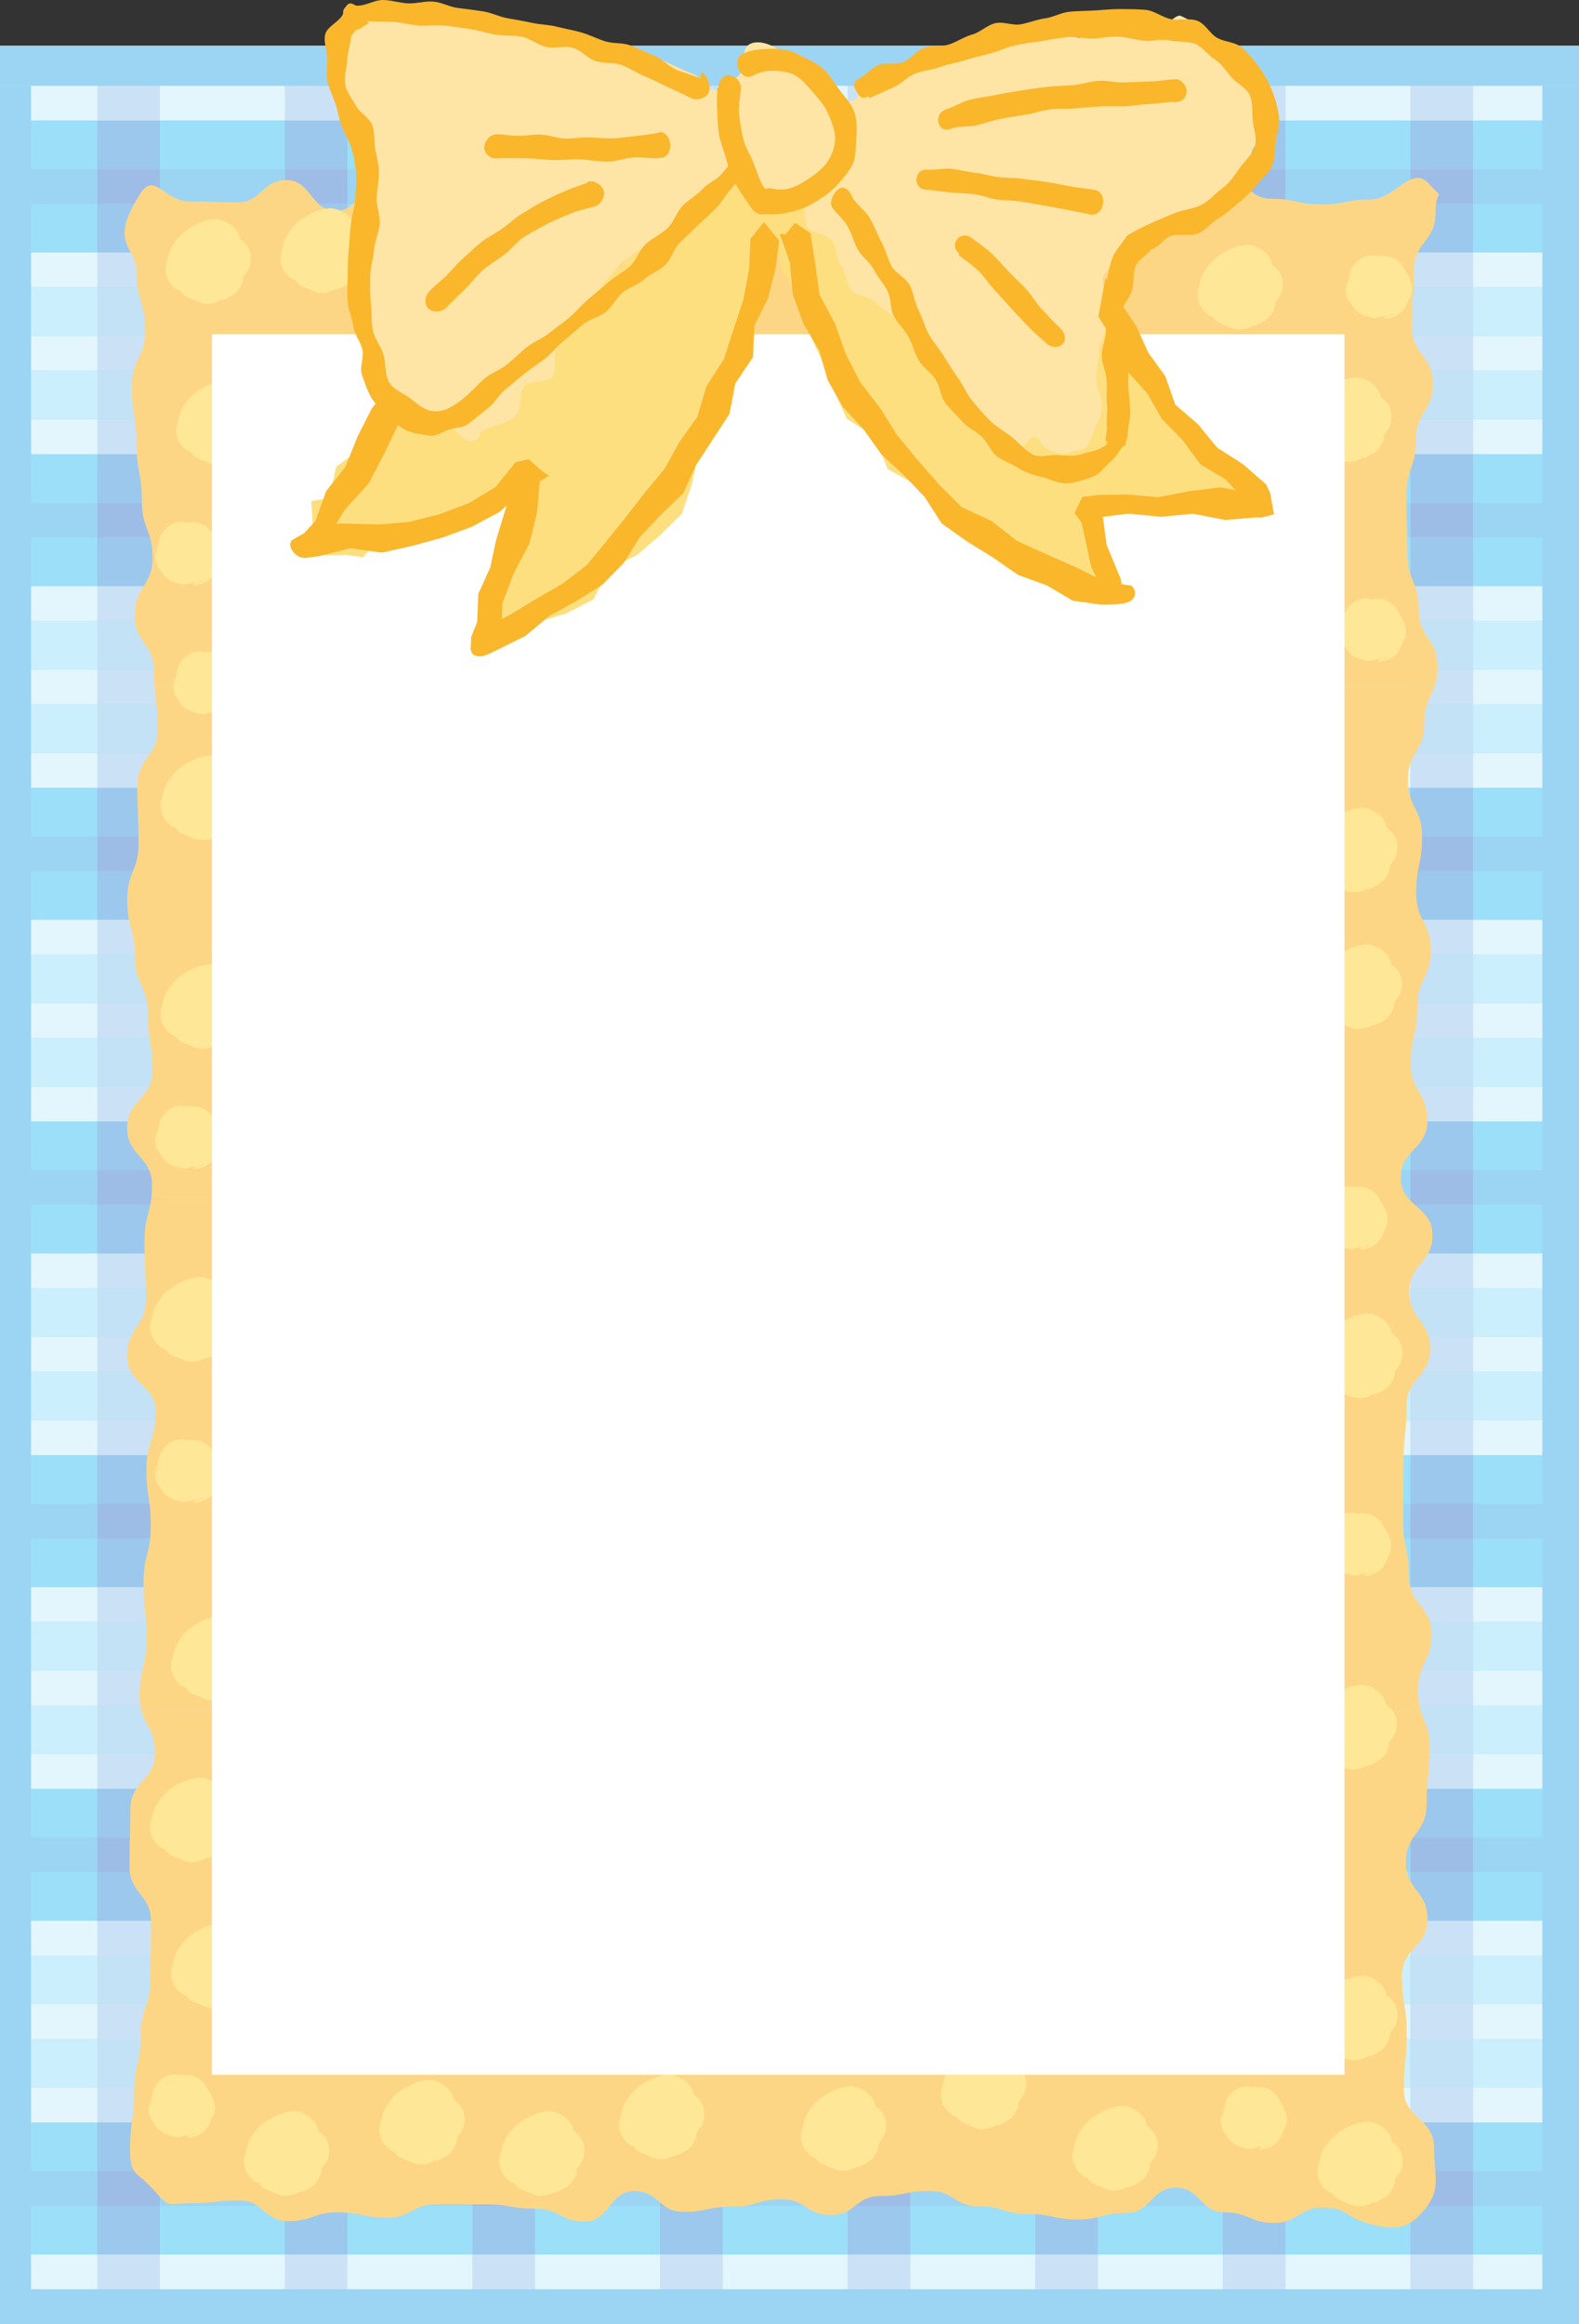 <svg xmlns="http://www.w3.org/2000/svg" width="367.047" height="540"><rect width="100%" height="100%" fill="#333333" stroke="none"/><path fill="#9cd5f4" d="M367.047 540V10.63H0V540h367.047"/><path fill="#9cdff9" d="M197.05 39.297V27.992h-29.073v11.305h29.074M66.219 27.992h-29.07v11.305h29.07V27.992m188.976 11.305h29.075V27.992h-29.075v11.305m-14.535 0V27.992h-29.074v11.305h29.074M109.832 27.992H80.758v11.305h29.074V27.992m-87.222 0H0v11.305h22.61V27.992m130.831 11.305V27.992h-29.074v11.305h29.074m145.364 0h29.074V27.992h-29.074v11.305m43.609 0h24.633V27.992h-24.633v11.305m0 19.383h24.633V47.37h-24.633v11.31M66.219 47.371h-29.07V58.68h29.07V47.37M197.05 58.68V47.37h-29.073v11.31h29.074M22.61 47.371H0V58.68h22.61V47.37m232.585 11.31h29.075V47.37h-29.075v11.31M109.832 47.371H80.758V58.68h29.074V47.37m43.609.001h-29.074V58.68h29.074V47.37m58.145 11.31h29.074V47.37h-29.074v11.31m87.219 0h29.074V47.37h-29.074v11.31m0 58.144h29.074V105.52h-29.074v11.304m-87.219 0h29.074V105.52h-29.074v11.304m-58.145-11.304h-29.074v11.304h29.074V105.52m-130.831 0H0v11.304h22.61V105.52m319.804 11.304h24.633V105.52h-24.633v11.304M109.832 105.52H80.758v11.304h29.074V105.52m-43.613 0h-29.07v11.304h29.07V105.52m188.976 11.304h29.075V105.52h-29.075v11.304m-87.218 0h29.074V105.52h-29.074v11.304m-58.145 8.078H80.758v11.305h29.074v-11.305m-87.222 0H0v11.305h22.61v-11.305m232.585 11.305h29.075v-11.305h-29.075v11.305m-43.609 0h29.074v-11.305h-29.074v11.305m-43.609 0h29.074v-11.305h-29.074v11.305m130.828 0h29.074v-11.305h-29.074v11.305m43.609 0h24.633v-11.305h-24.633v11.305m-188.973-11.305h-29.074v11.305h29.074v-11.305m-87.222 0h-29.07v11.305h29.07v-11.305m276.195 69.454h24.633v-11.31h-24.633v11.31M22.61 183.047H0v11.309h22.61v-11.309m130.831 0h-29.074v11.309h29.074v-11.309m-43.609 0H80.758v11.309h29.074v-11.309m101.754 11.309h29.074v-11.31h-29.074v11.31m87.219 0h29.074v-11.31h-29.074v11.31M66.219 183.047h-29.07v11.309h29.07v-11.309m188.976 11.309h29.075v-11.31h-29.075v11.31m-87.218 0h29.074v-11.31h-29.074v11.31m-58.145 8.074H80.758v11.304h29.074V202.43m188.973 11.304h29.074V202.43h-29.074v11.304m43.609 0h24.633V202.43h-24.633v11.304M153.441 202.43h-29.074v11.304h29.074V202.43m14.536 11.304h29.074V202.43h-29.074v11.304M66.219 202.43h-29.07v11.304h29.07V202.43m188.976 11.304h29.075V202.43h-29.075v11.304m-43.609 0h29.074V202.43h-29.074v11.304M22.61 202.43H0v11.304h22.61V202.43m87.222 58.144H80.758v11.309h29.074v-11.309m43.609 0h-29.074v11.309h29.074v-11.309m-130.831 0H0v11.309h22.61v-11.309m43.609 0h-29.07v11.309h29.07v-11.309m188.976 11.309h29.075v-11.309h-29.075v11.309m-43.609 0h29.074v-11.309h-29.074v11.309m-43.609 0h29.074v-11.309h-29.074v11.309m130.828 0h29.074v-11.309h-29.074v11.309m43.609 0h24.633v-11.309h-24.633v11.309m-188.973 8.074h-29.074v11.309h29.074v-11.309m58.145 11.309h29.074v-11.309h-29.074v11.309M66.219 279.957h-29.07v11.309h29.07v-11.309m232.586 11.309h29.074v-11.309h-29.074v11.309m-188.973-11.309H80.758v11.309h29.074v-11.309m145.363 11.309h29.075v-11.309h-29.075v11.309M22.61 279.957H0v11.309h22.61v-11.309m319.804 11.309h24.633v-11.309h-24.633v11.309m-174.437 0h29.074v-11.309h-29.074v11.309m130.828 58.144h29.074v-11.304h-29.074v11.304m-43.61 0h29.075v-11.304h-29.075v11.304m-145.363-11.304H80.758v11.304h29.074v-11.304m-43.613 0h-29.07v11.304h29.07v-11.304m87.222 0h-29.074v11.304h29.074v-11.304m14.536 11.304h29.074v-11.304h-29.074v11.304m43.609 0h29.074v-11.304h-29.074v11.304M22.61 338.106H0v11.304h22.61v-11.304m319.804 11.304h24.633v-11.304h-24.633v11.304m-276.195 8.078h-29.07v11.305h29.07v-11.305m276.195 11.305h24.633v-11.305h-24.633v11.305m-188.973-11.305h-29.074v11.305h29.074v-11.305m58.145 11.305h29.074v-11.305h-29.074v11.305m-101.754-11.305H80.758v11.305h29.074v-11.305m145.363 11.305h29.075v-11.305h-29.075v11.305m43.61 0h29.074v-11.305h-29.074v11.305m-130.828 0h29.074v-11.305h-29.074v11.305M22.61 357.488H0v11.305h22.61v-11.305m232.585 69.45h29.075v-11.305h-29.075v11.305m-87.218 0h29.074v-11.305h-29.074v11.305M22.61 415.633H0v11.305h22.61v-11.305m87.222 0H80.758v11.305h29.074v-11.305m101.754 11.305h29.074v-11.305h-29.074v11.305m-58.145-11.305h-29.074v11.305h29.074v-11.305m145.364 11.305h29.074v-11.305h-29.074v11.305m43.609 0h24.633v-11.305h-24.633v11.305M66.219 415.633h-29.07v11.305h29.07v-11.305m276.195 30.687h24.633v-11.304h-24.633v11.304m-232.582-11.304H80.758v11.304h29.074v-11.304m145.363 11.304h29.075v-11.304h-29.075v11.304m-101.754-11.304h-29.074v11.304h29.074v-11.304m145.364 11.304h29.074v-11.304h-29.074v11.304m-87.219 0h29.074v-11.304h-29.074v11.304M22.61 435.016H0v11.304h22.61v-11.304m43.609 0h-29.07v11.304h29.07v-11.304m101.758 11.304h29.074v-11.304h-29.074v11.304m-14.536 46.84h-29.074v11.309h29.074V493.16m101.754 11.309h29.075V493.16h-29.075v11.309M22.61 493.16H0v11.309h22.61V493.16m43.609 0h-29.07v11.309h29.07V493.16m145.367 11.309h29.074V493.16h-29.074v11.309m-43.609 0h29.074V493.16h-29.074v11.309m130.828 0h29.074V493.16h-29.074v11.309M109.832 493.16H80.758v11.309h29.074V493.16m232.582 11.309h24.633V493.16h-24.633v11.309m0 19.379h24.633v-11.305h-24.633v11.305m-87.219 0h29.075v-11.305h-29.075v11.305m-43.609 0h29.074v-11.305h-29.074v11.305M22.61 512.543H0v11.305h22.61v-11.305m43.609 0h-29.07v11.305h29.07v-11.305m43.613 0H80.758v11.305h29.074v-11.305m188.973 11.305h29.074v-11.305h-29.074v11.305m-130.828 0h29.074v-11.305h-29.074v11.305m-14.536-11.305h-29.074v11.305h29.074v-11.305"/><path fill="#9dbde7" d="M37.148 39.297H22.61v8.074h14.54v-8.074m-.002 232.586H22.61v8.074h14.54v-8.074m-.002 155.055H22.61v8.078h14.54v-8.078m-.002 77.531H22.61v8.074h14.54v-8.074m-.002-310.113H22.61v8.074h14.54v-8.074m-.002 155.054H22.61v8.078h14.54v-8.078m-.002-232.586H22.61v8.078h14.54v-8.078"/><path fill="#9cc8ed" d="M37.148 27.992H22.61v11.305h14.54V27.992m-.002 19.379H22.61V58.68h14.54V47.37m-.002 58.15H22.61v11.304h14.54V105.52m-.002 19.382H22.61v11.305h14.54v-11.305m-.002 58.145H22.61v11.309h14.54v-11.309m-.002 19.383H22.61v11.304h14.54V202.43m-.002 58.144H22.61v11.309h14.54v-11.309m-.002 19.383H22.61v11.309h14.54v-11.309m-.002 58.149H22.61v11.304h14.54v-11.304m-.002 19.382H22.61v11.305h14.54v-11.305m-.002 58.145H22.61v11.305h14.54v-11.305m-.002 19.383H22.61v11.304h14.54v-11.304m-.002 58.144H22.61v11.309h14.54V493.16m-.002 19.383H22.61v11.305h14.54v-11.305"/><path fill="#9dbde7" d="M80.758 194.356h-14.54v8.074h14.54v-8.074m0 77.527h-14.54v8.074h14.54v-8.074m0 232.586h-14.54v8.074h14.54v-8.074m0-77.531h-14.54v8.078h14.54v-8.078m0-77.528h-14.54v8.078h14.54v-8.078m0-310.113h-14.54v8.074h14.54v-8.074m0 77.527h-14.54v8.078h14.54v-8.078"/><path fill="#9cc8ed" d="M80.758 27.992h-14.54v11.305h14.54V27.992m0 19.379h-14.54V58.68h14.54V47.37m0 58.15h-14.54v11.304h14.54V105.52m0 19.382h-14.54v11.305h14.54v-11.305m0 58.145h-14.54v11.309h14.54v-11.309m0 19.383h-14.54v11.304h14.54V202.43m0 58.144h-14.54v11.309h14.54v-11.309m0 19.383h-14.54v11.309h14.54v-11.309m0 58.149h-14.54v11.304h14.54v-11.304m0 19.382h-14.54v11.305h14.54v-11.305m0 58.145h-14.54v11.305h14.54v-11.305m0 19.383h-14.54v11.304h14.54v-11.304m0 58.144h-14.54v11.309h14.54V493.16m0 19.383h-14.54v11.305h14.54v-11.305"/><path fill="#9dbde7" d="M124.367 426.938h-14.535v8.078h14.535v-8.078m0-387.641h-14.535v8.074h14.535v-8.074m0 155.059h-14.535v8.074h14.535v-8.074m0-77.532h-14.535v8.078h14.535v-8.078m0 232.586h-14.535v8.078h14.535v-8.078m0-77.527h-14.535v8.074h14.535v-8.074m0 232.586h-14.535v8.074h14.535v-8.074"/><path fill="#9cc8ed" d="M124.367 27.992h-14.535v11.305h14.535V27.992m0 19.379h-14.535V58.68h14.535V47.37m0 58.15h-14.535v11.304h14.535V105.52m0 19.382h-14.535v11.305h14.535v-11.305m0 58.145h-14.535v11.309h14.535v-11.309m0 19.383h-14.535v11.304h14.535V202.43m0 58.144h-14.535v11.309h14.535v-11.309m0 19.383h-14.535v11.309h14.535v-11.309m0 58.149h-14.535v11.304h14.535v-11.304m0 19.382h-14.535v11.305h14.535v-11.305m0 58.145h-14.535v11.305h14.535v-11.305m0 19.383h-14.535v11.304h14.535v-11.304m0 58.144h-14.535v11.309h14.535V493.16m0 19.383h-14.535v11.305h14.535v-11.305"/><path fill="#9dbde7" d="M167.977 426.938H153.44v8.078h14.536v-8.078m.001-155.055H153.44v8.074h14.536v-8.074m.001-155.059H153.44v8.078h14.536v-8.078m.001 387.645H153.44v8.074h14.536v-8.074m.001-310.113H153.44v8.074h14.536v-8.074m.001-146.985v-8.074H153.44v8.074h14.536m.001 302.039H153.44v8.078h14.536v-8.078"/><path fill="#9cc8ed" d="M167.977 39.297V27.992H153.44v11.305h14.536m.001 8.074H153.44V58.68h14.536V47.37m.001 58.15H153.44v11.304h14.536V105.52m.001 19.382H153.44v11.305h14.536v-11.305m.001 58.145H153.44v11.309h14.536v-11.309m.001 19.383H153.44v11.304h14.536V202.43m.001 58.144H153.44v11.309h14.536v-11.309m.001 19.383H153.44v11.309h14.536v-11.309m.001 58.149H153.44v11.304h14.536v-11.304m.001 19.382H153.44v11.305h14.536v-11.305m.001 58.145H153.44v11.305h14.536v-11.305m.001 19.383H153.44v11.304h14.536v-11.304m.001 58.144H153.44v11.309h14.536V493.16m.001 19.383H153.44v11.305h14.536v-11.305"/><path fill="#9dbde7" d="M211.586 47.371v-8.074H197.05v8.074h14.535M197.05 357.488h14.536v-8.078H197.05v8.078m0-77.531h14.536v-8.074H197.05v8.074m0-155.055h14.536v-8.078H197.05v8.078m0 310.114h14.536v-8.078H197.05v8.078m0-232.586h14.536v-8.074H197.05v8.074m0 310.113h14.536v-8.074H197.05v8.074"/><path fill="#9cc8ed" d="M211.586 39.297V27.992H197.05v11.305h14.535M197.05 58.68h14.536V47.37H197.05v11.31m0 58.144h14.536V105.52H197.05v11.304m0 19.383h14.536v-11.305H197.05v11.305m0 58.149h14.536v-11.31H197.05v11.31m0 19.378h14.536V202.43H197.05v11.304m0 58.149h14.536v-11.309H197.05v11.309m0 19.383h14.536v-11.309H197.05v11.309m0 58.144h14.536v-11.304H197.05v11.304m0 19.383h14.536v-11.305H197.05v11.305m0 58.145h14.536v-11.305H197.05v11.305m0 19.382h14.536v-11.304H197.05v11.304m0 58.149h14.536V493.16H197.05v11.309m0 19.379h14.536v-11.305H197.05v11.305"/><path fill="#9dbde7" d="M240.66 124.902h14.535v-8.078H240.66v8.078m0 310.114h14.535v-8.078H240.66v8.078m0 77.527h14.535v-8.074H240.66v8.074m0-155.055h14.535v-8.078H240.66v8.078m0-310.117h14.535v-8.074H240.66v8.074m0 155.059h14.535v-8.074H240.66v8.074m0 77.527h14.535v-8.074H240.66v8.074"/><path fill="#9cc8ed" d="M240.66 39.297h14.535V27.992H240.66v11.305m0 19.383h14.535V47.37H240.66v11.31m0 58.144h14.535V105.52H240.66v11.304m0 19.383h14.535v-11.305H240.66v11.305m0 58.149h14.535v-11.31H240.66v11.31m0 19.378h14.535V202.43H240.66v11.304m0 58.149h14.535v-11.309H240.66v11.309m0 19.383h14.535v-11.309H240.66v11.309m0 58.144h14.535v-11.304H240.66v11.304m0 19.383h14.535v-11.305H240.66v11.305m0 58.145h14.535v-11.305H240.66v11.305m0 19.382h14.535v-11.304H240.66v11.304m0 58.149h14.535V493.16H240.66v11.309m0 19.379h14.535v-11.305H240.66v11.305"/><path fill="#9dbde7" d="M284.27 435.016h14.535v-8.078H284.27v8.078m0-310.114h14.535v-8.078H284.27v8.078m0 155.055h14.535v-8.074H284.27v8.074m0 77.531h14.535v-8.078H284.27v8.078m0 155.055h14.535v-8.074H284.27v8.074m0-465.172h14.535v-8.074H284.27v8.074m0 155.059h14.535v-8.074H284.27v8.074"/><path fill="#9cc8ed" d="M284.27 39.297h14.535V27.992H284.27v11.305m0 19.383h14.535V47.37H284.27v11.31m0 58.144h14.535V105.52H284.27v11.304m0 19.383h14.535v-11.305H284.27v11.305m0 58.149h14.535v-11.31H284.27v11.31m0 19.378h14.535V202.43H284.27v11.304m0 58.149h14.535v-11.309H284.27v11.309m0 19.383h14.535v-11.309H284.27v11.309m0 58.144h14.535v-11.304H284.27v11.304m0 19.383h14.535v-11.305H284.27v11.305m0 58.145h14.535v-11.305H284.27v11.305m0 19.382h14.535v-11.304H284.27v11.304m0 58.149h14.535V493.16H284.27v11.309m0 19.379h14.535v-11.305H284.27v11.305"/><path fill="#9dbde7" d="M327.879 435.016h14.535v-8.078H327.88v8.078m-.001 77.527h14.535v-8.074H327.88v8.074m-.001-387.641h14.535v-8.078H327.88v8.078m-.001-77.531h14.535v-8.074H327.88v8.074m-.001 310.117h14.535v-8.078H327.88v8.078m-.001-155.058h14.535v-8.074H327.88v8.074m-.001 77.527h14.535v-8.074H327.88v8.074"/><path fill="#9cc8ed" d="M327.879 39.297h14.535V27.992H327.88v11.305m-.001 19.383h14.535V47.37H327.88v11.31m-.001 58.144h14.535V105.52H327.88v11.304m-.001 19.383h14.535v-11.305H327.88v11.305m-.001 58.149h14.535v-11.31H327.88v11.31m-.001 19.378h14.535V202.43H327.88v11.304m-.001 58.149h14.535v-11.309H327.88v11.309m-.001 19.383h14.535v-11.309H327.88v11.309m-.001 58.144h14.535v-11.304H327.88v11.304m-.001 19.383h14.535v-11.305H327.88v11.305m-.001 58.145h14.535v-11.305H327.88v11.305m-.001 19.382h14.535v-11.304H327.88v11.304m-.001 58.149h14.535V493.16H327.88v11.309m-.001 19.379h14.535v-11.305H327.88v11.305"/><path fill="#e3f6fe" d="M255.195 27.992h29.075v-8.078h-29.075v8.078M22.61 19.914H0v8.078h22.61v-8.078m319.804 0v8.078h24.633v-8.078h-24.633m-43.609 8.078h29.074v-8.078h-29.074v8.078M66.219 19.914h-29.07v8.078h29.07v-8.078m174.441 8.078v-8.078h-29.074v8.078h29.074m-43.61 0v-8.078h-29.073v8.078h29.074m-87.219-8.078H80.758v8.078h29.074v-8.078m43.609 8.078v-8.078h-29.074v8.078h29.074"/><path fill="#cbe2f6" d="M37.148 19.914H22.61v8.078h14.54v-8.078m43.608 0h-14.54v8.078h14.54v-8.078m43.609 8.078v-8.078h-14.535v8.078h14.535m43.61 0v-8.078H153.44v8.078h14.536m43.61 0v-8.078H197.05v8.078h14.535m43.61 0v-8.078H240.66v8.078h14.535m29.075 0h14.535v-8.078H284.27v8.078m43.609 0h14.535v-8.078H327.88v8.078"/><path fill="#e3f6fe" d="M167.977 66.754h29.074V58.68h-29.074v8.074m87.218 19.383h29.075v-8.074h-29.075v8.074M66.219 97.445h-29.07v8.075h29.07v-8.075m43.613-38.765H80.758v8.074h29.074V58.68M22.61 66.754V58.68H0v8.074h22.61m319.804 30.691v8.075h24.633v-8.075h-24.633m-87.219 8.075h29.075v-8.075h-29.075v8.075m0-38.766h29.075V58.68h-29.075v8.074m-87.218 19.383h29.074v-8.074h-29.074v8.074m0 19.383h29.074v-8.075h-29.074v8.075m174.437-38.766h24.633V58.68h-24.633v8.074M109.832 97.445H80.758v8.075h29.074v-8.075M66.219 58.68h-29.07v8.074h29.07V58.68m43.613 19.383H80.758v8.074h29.074v-8.074m-43.613 0h-29.07v8.074h29.07v-8.074M22.61 97.445H0v8.075h22.61v-8.075m188.976-30.691h29.074V58.68h-29.074v8.074m87.219 0h29.074V58.68h-29.074v8.074m0 19.383h29.074v-8.074h-29.074v8.074m-87.219 0h29.074v-8.074h-29.074v8.074m130.828 0h24.633v-8.074h-24.633v8.074M153.441 58.68h-29.074v8.074h29.074V58.68m58.145 46.84h29.074v-8.075h-29.074v8.075m87.219 0h29.074v-8.075h-29.074v8.075M153.441 78.063h-29.074v8.074h29.074v-8.074m0 19.382h-29.074v8.075h29.074v-8.075M22.61 78.063H0v8.074h22.61v-8.074"/><path fill="#cbeffc" d="M211.586 78.063h29.074V66.754h-29.074v11.309M109.832 66.754H80.758v11.309h29.074V66.754m145.363 11.309h29.075V66.754h-29.075v11.309m111.852 0V66.754h-24.633v11.309h24.633m-199.07 0h29.074V66.754h-29.074v11.309M66.219 66.754h-29.07v11.309h29.07V66.754m-43.609 0H0v11.309h22.61V66.754m276.195 11.309h29.074V66.754h-29.074v11.309M153.441 66.754h-29.074v11.309h29.074V66.754M0 86.137v11.308h22.61V86.137H0m255.195 11.308h29.075V86.137h-29.075v11.308m-43.609 0h29.074V86.137h-29.074v11.308m-58.145-11.308h-29.074v11.308h29.074V86.137m188.973 11.308h24.633V86.137h-24.633v11.308m-43.609 0h29.074V86.137h-29.074v11.308M66.219 86.137h-29.07v11.308h29.07V86.137m101.758 11.308h29.074V86.137h-29.074v11.308m-58.145-11.308H80.758v11.308h29.074V86.137"/><path fill="#cbe2f6" d="M37.148 97.445H22.61v8.075h14.54v-8.075m-.002-38.765H22.61v8.074h14.54V58.68M22.61 78.063v8.074h14.538v-8.074H22.61"/><path fill="#c4e2f6" d="M37.148 78.063V66.754H22.61v11.309h14.54m-.002 8.074H22.61v11.308h14.54V86.137"/><path fill="#cbe2f6" d="M80.758 78.063h-14.54v8.074h14.54v-8.074m0-19.383h-14.54v8.074h14.54V58.68m0 38.765h-14.54v8.075h14.54v-8.075"/><path fill="#c4e2f6" d="M80.758 66.754h-14.54v11.309h14.54V66.754m0 19.383h-14.54v11.308h14.54V86.137"/><path fill="#cbe2f6" d="M124.367 58.68h-14.535v8.074h14.535V58.68m0 38.765h-14.535v8.075h14.535v-8.075m0-19.382h-14.535v8.074h14.535v-8.074"/><path fill="#c4e2f6" d="M124.367 66.754h-14.535v11.309h14.535V66.754m0 19.383h-14.535v11.308h14.535V86.137"/><path fill="#cbe2f6" d="M167.977 97.445H153.44v8.075h14.536v-8.075m.001-19.382H153.44v8.074h14.536v-8.074m.001-19.383H153.44v8.074h14.536V58.68"/><path fill="#c4e2f6" d="M167.977 66.754H153.44v11.309h14.536V66.754m.001 19.383H153.44v11.308h14.536V86.137"/><path fill="#cbe2f6" d="M197.05 105.52h14.536v-8.075H197.05v8.075m0-38.766h14.536V58.68H197.05v8.074m0 19.383h14.536v-8.074H197.05v8.074"/><path fill="#c4e2f6" d="M197.05 78.063h14.536V66.754H197.05v11.309m0 19.382h14.536V86.137H197.05v11.308"/><path fill="#cbe2f6" d="M240.66 66.754h14.535V58.68H240.66v8.074m0 19.383h14.535v-8.074H240.66v8.074m0 19.383h14.535v-8.075H240.66v8.075"/><path fill="#c4e2f6" d="M240.66 78.063h14.535V66.754H240.66v11.309m0 19.382h14.535V86.137H240.66v11.308"/><path fill="#cbe2f6" d="M284.27 86.137h14.535v-8.074H284.27v8.074m0-19.383h14.535V58.68H284.27v8.074m0 38.766h14.535v-8.075H284.27v8.075"/><path fill="#c4e2f6" d="M284.27 78.063h14.535V66.754H284.27v11.309m0 19.382h14.535V86.137H284.27v11.308"/><path fill="#cbe2f6" d="M327.879 66.754h14.535V58.68H327.88v8.074m-.001 38.766h14.535v-8.075H327.88v8.075m14.534-19.383v-8.074H327.88v8.074h14.535"/><path fill="#c4e2f6" d="M327.879 78.063h14.535V66.754H327.88v11.309m-.001 8.074v11.308h14.535V86.137H327.88"/><path fill="#e3f6fe" d="M22.61 155.59H0v8.074h22.61v-8.074m0-11.305v-8.078H0v8.078h22.61m130.831-8.078h-29.074v8.078h29.074v-8.078m188.973 27.457h24.633v-8.074h-24.633v8.074m-174.437 0h29.074v-8.074h-29.074v8.074m0-19.379h29.074v-8.078h-29.074v8.078m0 38.762h29.074v-8.074h-29.074v8.074m-14.536-27.457h-29.074v8.074h29.074v-8.074M22.61 174.973H0v8.074h22.61v-8.074m188.976 8.074h29.074v-8.074h-29.074v8.074m-101.754-8.074H80.758v8.074h29.074v-8.074m0-19.383H80.758v8.074h29.074v-8.074m188.973-11.305h29.074v-8.078h-29.074v8.078m-87.219 19.379h29.074v-8.074h-29.074v8.074m43.609 19.383h29.075v-8.074h-29.075v8.074m87.219-38.762h24.633v-8.078h-24.633v8.078m-130.828 0h29.074v-8.078h-29.074v8.078m-101.754-8.078H80.758v8.078h29.074v-8.078m-43.613 38.766h-29.07v8.074h29.07v-8.074m0-19.383h-29.07v8.074h29.07v-8.074m188.976 8.074h29.075v-8.074h-29.075v8.074M66.219 136.207h-29.07v8.078h29.07v-8.078m188.976 8.078h29.075v-8.078h-29.075v8.078m43.61 19.379h29.074v-8.074h-29.074v8.074m-145.364 11.309h-29.074v8.074h29.074v-8.074m145.364 8.074h29.074v-8.074h-29.074v8.074m43.609-8.074v8.074h24.633v-8.074h-24.633"/><path fill="#cbeffc" d="M22.61 144.285H0v11.305h22.61v-11.305m43.609 0h-29.07v11.305h29.07v-11.305m300.828 11.305v-11.305h-24.633v11.305h24.633m-68.242 0h29.074v-11.305h-29.074v11.305m-87.219 0h29.074v-11.305h-29.074v11.305m43.609 0h29.075v-11.305h-29.075v11.305m-145.363-11.305H80.758v11.305h29.074v-11.305m43.609 0h-29.074v11.305h29.074v-11.305m14.536 11.305h29.074v-11.305h-29.074v11.305m87.218 19.383h29.075v-11.309h-29.075v11.309m43.61 0h29.074v-11.309h-29.074v11.309m-188.973-11.309H80.758v11.309h29.074v-11.309M0 163.664v11.309h22.61v-11.309H0m167.977 11.309h29.074v-11.309h-29.074v11.309m174.437 0h24.633v-11.309h-24.633v11.309M66.219 163.664h-29.07v11.309h29.07v-11.309m145.367 11.309h29.074v-11.309h-29.074v11.309m-58.145-11.309h-29.074v11.309h29.074v-11.309"/><path fill="#cbe2f6" d="M22.61 155.59v8.074h14.538v-8.074H22.61m14.538 19.383H22.61v8.074h14.54v-8.074m-.002-38.766H22.61v8.078h14.54v-8.078"/><path fill="#c4e2f6" d="M37.148 155.59v-11.305H22.61v11.305h14.54m-.002 8.074H22.61v11.309h14.54v-11.309"/><path fill="#cbe2f6" d="M80.758 136.207h-14.54v8.078h14.54v-8.078m0 19.383h-14.54v8.074h14.54v-8.074m0 19.383h-14.54v8.074h14.54v-8.074"/><path fill="#c4e2f6" d="M80.758 144.285h-14.54v11.305h14.54v-11.305m0 19.379h-14.54v11.309h14.54v-11.309"/><path fill="#cbe2f6" d="M124.367 136.207h-14.535v8.078h14.535v-8.078m0 19.383h-14.535v8.074h14.535v-8.074m0 19.383h-14.535v8.074h14.535v-8.074"/><path fill="#c4e2f6" d="M124.367 144.285h-14.535v11.305h14.535v-11.305m0 19.379h-14.535v11.309h14.535v-11.309"/><path fill="#cbe2f6" d="M167.977 155.59H153.44v8.074h14.536v-8.074m.001-19.383H153.44v8.078h14.536v-8.078m.001 38.766H153.44v8.074h14.536v-8.074"/><path fill="#c4e2f6" d="M167.977 144.285H153.44v11.305h14.536v-11.305m.001 19.379H153.44v11.309h14.536v-11.309"/><path fill="#cbe2f6" d="M197.05 144.285h14.536v-8.078H197.05v8.078m0 19.379h14.536v-8.074H197.05v8.074m0 19.383h14.536v-8.074H197.05v8.074"/><path fill="#c4e2f6" d="M197.05 155.59h14.536v-11.305H197.05v11.305m0 19.383h14.536v-11.309H197.05v11.309"/><path fill="#cbe2f6" d="M240.66 144.285h14.535v-8.078H240.66v8.078m0 19.379h14.535v-8.074H240.66v8.074m0 19.383h14.535v-8.074H240.66v8.074"/><path fill="#c4e2f6" d="M240.66 155.59h14.535v-11.305H240.66v11.305m0 19.383h14.535v-11.309H240.66v11.309"/><path fill="#cbe2f6" d="M284.27 163.664h14.535v-8.074H284.27v8.074m0-19.379h14.535v-8.078H284.27v8.078m0 38.762h14.535v-8.074H284.27v8.074"/><path fill="#c4e2f6" d="M284.27 155.59h14.535v-11.305H284.27v11.305m0 19.383h14.535v-11.309H284.27v11.309"/><path fill="#cbe2f6" d="M327.879 183.047h14.535v-8.074H327.88v8.074m-.001-38.762h14.535v-8.078H327.88v8.078m14.534 19.379v-8.074H327.88v8.074h14.535"/><path fill="#c4e2f6" d="M327.879 155.59h14.535v-11.305H327.88v11.305m-.001 8.074v11.309h14.535v-11.309H327.88"/><path fill="#e3f6fe" d="M22.61 221.813v-8.079H0v8.079h22.61M342.414 252.5v8.074h24.633V252.5h-24.633m-319.804 0H0v8.074h22.61V252.5m319.804-30.687h24.633v-8.079h-24.633v8.079m-87.219 19.382h29.075v-8.078h-29.075v8.078m0-19.382h29.075v-8.079h-29.075v8.079m-43.609 38.761h29.074V252.5h-29.074v8.074m0-19.379h29.074v-8.078h-29.074v8.078m-58.145-8.078h-29.074v8.078h29.074v-8.078m58.145-11.304h29.074v-8.079h-29.074v8.079m-43.609 0h29.074v-8.079h-29.074v8.079m-14.536-8.079h-29.074v8.079h29.074v-8.079m14.536 27.461h29.074v-8.078h-29.074v8.078M22.61 233.117H0v8.078h22.61v-8.078m43.609 0h-29.07v8.078h29.07v-8.078m43.613 0H80.758v8.078h29.074v-8.078m0-19.383H80.758v8.079h29.074v-8.079m0 38.766H80.758v8.074h29.074V252.5m-43.613-38.766h-29.07v8.079h29.07v-8.079m188.976 46.84h29.075V252.5h-29.075v8.074m43.61 0h29.074V252.5h-29.074v8.074m0-19.379h29.074v-8.078h-29.074v8.078m-130.828 19.379h29.074V252.5h-29.074v8.074m130.828-38.761h29.074v-8.079h-29.074v8.079M66.219 252.5h-29.07v8.074h29.07V252.5m87.222 0h-29.074v8.074h29.074V252.5m188.973-11.305h24.633v-8.078h-24.633v8.078"/><path fill="#cbeffc" d="M153.441 221.813h-29.074v11.304h29.074v-11.304m213.606 11.304v-11.304h-24.633v11.304h24.633m-155.461 0h29.074v-11.304h-29.074v11.304m-101.754-11.304H80.758v11.304h29.074v-11.304m188.973 11.304h29.074v-11.304h-29.074v11.304M66.219 221.813h-29.07v11.304h29.07v-11.304m188.976 11.304h29.075v-11.304h-29.075v11.304M22.61 221.813H0v11.304h22.61v-11.304m145.367 11.304h29.074v-11.304h-29.074v11.304M298.805 252.5h29.074v-11.305h-29.074V252.5m-87.219 0h29.074v-11.305h-29.074V252.5m-58.145-11.305h-29.074V252.5h29.074v-11.305m-43.609 0H80.758V252.5h29.074v-11.305M342.414 252.5h24.633v-11.305h-24.633V252.5M66.219 241.195h-29.07V252.5h29.07v-11.305m-66.219 0V252.5h22.61v-11.305H0M167.977 252.5h29.074v-11.305h-29.074V252.5m87.218 0h29.075v-11.305h-29.075V252.5"/><path fill="#cbe2f6" d="M37.148 252.5H22.61v8.074h14.54V252.5m-.002-38.766H22.61v8.079h14.54v-8.079m-14.54 19.383v8.078h14.538v-8.078H22.61"/><path fill="#c4e2f6" d="M37.148 233.117v-11.304H22.61v11.304h14.54m-.002 8.078H22.61V252.5h14.54v-11.305"/><path fill="#cbe2f6" d="M80.758 233.117h-14.54v8.078h14.54v-8.078m0-19.383h-14.54v8.079h14.54v-8.079m0 38.766h-14.54v8.074h14.54V252.5"/><path fill="#c4e2f6" d="M80.758 221.813h-14.54v11.304h14.54v-11.304m0 19.382h-14.54V252.5h14.54v-11.305"/><path fill="#cbe2f6" d="M124.367 213.734h-14.535v8.079h14.535v-8.079m0 19.383h-14.535v8.078h14.535v-8.078m0 19.383h-14.535v8.074h14.535V252.5"/><path fill="#c4e2f6" d="M124.367 221.813h-14.535v11.304h14.535v-11.304m0 19.382h-14.535V252.5h14.535v-11.305"/><path fill="#cbe2f6" d="M167.977 252.5H153.44v8.074h14.536V252.5m.001-19.383H153.44v8.078h14.536v-8.078m.001-19.383H153.44v8.079h14.536v-8.079"/><path fill="#c4e2f6" d="M167.977 221.813H153.44v11.304h14.536v-11.304m.001 19.382H153.44V252.5h14.536v-11.305"/><path fill="#cbe2f6" d="M197.05 260.574h14.536V252.5H197.05v8.074m0-19.379h14.536v-8.078H197.05v8.078m0-19.382h14.536v-8.079H197.05v8.079"/><path fill="#c4e2f6" d="M197.05 233.117h14.536v-11.304H197.05v11.304m0 19.383h14.536v-11.305H197.05V252.5"/><path fill="#cbe2f6" d="M240.66 241.195h14.535v-8.078H240.66v8.078m0-19.382h14.535v-8.079H240.66v8.079m0 38.761h14.535V252.5H240.66v8.074"/><path fill="#c4e2f6" d="M240.66 233.117h14.535v-11.304H240.66v11.304m0 19.383h14.535v-11.305H240.66V252.5"/><path fill="#cbe2f6" d="M284.27 221.813h14.535v-8.079H284.27v8.079m0 38.761h14.535V252.5H284.27v8.074m0-19.379h14.535v-8.078H284.27v8.078"/><path fill="#c4e2f6" d="M284.27 233.117h14.535v-11.304H284.27v11.304m0 19.383h14.535v-11.305H284.27V252.5"/><path fill="#cbe2f6" d="M327.879 260.574h14.535V252.5H327.88v8.074m14.534-19.379v-8.078H327.88v8.078h14.535m-14.536-19.382h14.535v-8.079H327.88v8.079"/><path fill="#c4e2f6" d="M327.879 233.117h14.535v-11.304H327.88v11.304m-.001 8.078V252.5h14.535v-11.305H327.88"/><path fill="#e3f6fe" d="M22.61 330.027H0v8.079h22.61v-8.079m0-19.378H0v8.074h22.61v-8.074m319.804 19.378v8.079h24.633v-8.079h-24.633m-188.973-19.378h-29.074v8.074h29.074v-8.074m188.973 8.074h24.633v-8.074h-24.633v8.074m-188.973-27.457h-29.074v8.074h29.074v-8.074m58.145 46.84h29.074v-8.079h-29.074v8.079m-58.145-8.079h-29.074v8.079h29.074v-8.079m-87.222-38.761h-29.07v8.074h29.07v-8.074m232.586 27.457h29.074v-8.074h-29.074v8.074m43.609-19.383h24.633v-8.074h-24.633v8.074m-319.804 0v-8.074H0v8.074h22.61m188.976 0h29.074v-8.074h-29.074v8.074m87.219 0h29.074v-8.074h-29.074v8.074m0 38.766h29.074v-8.079h-29.074v8.079m-87.219-19.383h29.074v-8.074h-29.074v8.074m-43.609-19.383h29.074v-8.074h-29.074v8.074M66.219 330.027h-29.07v8.079h29.07v-8.079m188.976 8.079h29.075v-8.079h-29.075v8.079m0-38.766h29.075v-8.074h-29.075v8.074m0 19.383h29.075v-8.074h-29.075v8.074m-87.218 0h29.074v-8.074h-29.074v8.074m0 19.383h29.074v-8.079h-29.074v8.079m-58.145-46.84H80.758v8.074h29.074v-8.074m0 19.383H80.758v8.074h29.074v-8.074m-43.613 0h-29.07v8.074h29.07v-8.074m43.613 19.378H80.758v8.079h29.074v-8.079"/><path fill="#cbeffc" d="M109.832 299.34H80.758v11.309h29.074v-11.31m257.215 11.31v-11.31h-24.633v11.31h24.633m-155.461 0h29.074v-11.31h-29.074v11.31m-43.609 0h29.074v-11.31h-29.074v11.31m87.218 0h29.075v-11.31h-29.075v11.31M153.441 299.34h-29.074v11.309h29.074v-11.31m-130.831.001H0v11.309h22.61v-11.31m43.609.001h-29.07v11.309h29.07v-11.31m232.586 11.31h29.074v-11.31h-29.074v11.31m0 19.378h29.074v-11.304h-29.074v11.304M0 318.723v11.304h22.61v-11.304H0m211.586 11.304h29.074v-11.304h-29.074v11.304m-43.609 0h29.074v-11.304h-29.074v11.304m174.437 0h24.633v-11.304h-24.633v11.304m-188.973-11.304h-29.074v11.304h29.074v-11.304m-87.222 0h-29.07v11.304h29.07v-11.304m43.613 0H80.758v11.304h29.074v-11.304m145.363 11.304h29.075v-11.304h-29.075v11.304"/><path fill="#cbe2f6" d="M37.148 291.266H22.61v8.074h14.54v-8.074m-.002 38.761H22.61v8.079h14.54v-8.079m-14.54-19.378v8.074h14.538v-8.074H22.61"/><path fill="#c4e2f6" d="M37.148 310.649v-11.31H22.61v11.31h14.54m-.002 8.074H22.61v11.304h14.54v-11.304"/><path fill="#cbe2f6" d="M80.758 330.027h-14.54v8.079h14.54v-8.079m0-19.378h-14.54v8.074h14.54v-8.074m0-19.383h-14.54v8.074h14.54v-8.074"/><path fill="#c4e2f6" d="M80.758 299.34h-14.54v11.309h14.54v-11.31m0 19.384h-14.54v11.304h14.54v-11.304"/><path fill="#cbe2f6" d="M124.367 310.649h-14.535v8.074h14.535v-8.074m0 19.378h-14.535v8.079h14.535v-8.079m0-38.761h-14.535v8.074h14.535v-8.074"/><path fill="#c4e2f6" d="M124.367 299.34h-14.535v11.309h14.535v-11.31m0 19.384h-14.535v11.304h14.535v-11.304"/><path fill="#cbe2f6" d="M167.977 291.266H153.44v8.074h14.536v-8.074m.001 19.383H153.44v8.074h14.536v-8.074m.001 19.378H153.44v8.079h14.536v-8.079"/><path fill="#c4e2f6" d="M167.977 299.34H153.44v11.309h14.536v-11.31m.001 19.384H153.44v11.304h14.536v-11.304"/><path fill="#cbe2f6" d="M197.05 318.723h14.536v-8.074H197.05v8.074m0 19.383h14.536v-8.079H197.05v8.079m0-38.766h14.536v-8.074H197.05v8.074"/><path fill="#c4e2f6" d="M197.05 310.649h14.536v-11.31H197.05v11.31m0 19.378h14.536v-11.304H197.05v11.304"/><path fill="#cbe2f6" d="M240.66 338.106h14.535v-8.079H240.66v8.079m0-19.383h14.535v-8.074H240.66v8.074m0-19.383h14.535v-8.074H240.66v8.074"/><path fill="#c4e2f6" d="M240.66 310.649h14.535v-11.31H240.66v11.31m0 19.378h14.535v-11.304H240.66v11.304"/><path fill="#cbe2f6" d="M284.27 318.723h14.535v-8.074H284.27v8.074m0-19.383h14.535v-8.074H284.27v8.074m0 38.766h14.535v-8.079H284.27v8.079"/><path fill="#c4e2f6" d="M284.27 310.649h14.535v-11.31H284.27v11.31m0 19.378h14.535v-11.304H284.27v11.304"/><path fill="#cbe2f6" d="M327.879 299.34h14.535v-8.074H327.88v8.074m-.001 38.766h14.535v-8.079H327.88v8.079m14.534-19.383v-8.074H327.88v8.074h14.535"/><path fill="#c4e2f6" d="M327.879 310.649h14.535v-11.31H327.88v11.31m-.001 8.074v11.304h14.535v-11.304H327.88"/><path fill="#e3f6fe" d="M211.586 415.633h29.074v-8.074h-29.074v8.074m130.828-19.383h24.633v-8.074h-24.633v8.074M22.61 388.176H0v8.074h22.61v-8.074m319.804 19.383v8.074h24.633v-8.074h-24.633m-319.804 0H0v8.074h22.61v-8.074m145.367-11.309h29.074v-8.074h-29.074v8.074m0-19.383h29.074v-8.074h-29.074v8.074m0 38.766h29.074v-8.074h-29.074v8.074M66.219 388.176h-29.07v8.074h29.07v-8.074m188.976-11.309h29.075v-8.074h-29.075v8.074M66.219 407.559h-29.07v8.074h29.07v-8.074m0-38.766h-29.07v8.074h29.07v-8.074m-43.609 8.074v-8.074H0v8.074h22.61m232.585 19.383h29.075v-8.074h-29.075v8.074m-101.754-27.457h-29.074v8.074h29.074v-8.074m-43.609 38.766H80.758v8.074h29.074v-8.074m232.582-30.692h24.633v-8.074h-24.633v8.074m-188.973 30.692h-29.074v8.074h29.074v-8.074m0-19.383h-29.074v8.074h29.074v-8.074m58.145-11.309h29.074v-8.074h-29.074v8.074m87.219 38.766h29.074v-8.074h-29.074v8.074m0-19.383h29.074v-8.074h-29.074v8.074m-43.61 19.383h29.075v-8.074h-29.075v8.074m-43.609-19.383h29.074v-8.074h-29.074v8.074m87.219-19.383h29.074v-8.074h-29.074v8.074m-188.973 11.309H80.758v8.074h29.074v-8.074m0-19.383H80.758v8.074h29.074v-8.074"/><path fill="#cbeffc" d="M66.219 376.867h-29.07v11.309h29.07v-11.309m145.367 11.309h29.074v-11.309h-29.074v11.309m-58.145-11.309h-29.074v11.309h29.074v-11.309m14.536 11.309h29.074v-11.309h-29.074v11.309M22.61 376.867H0v11.309h22.61v-11.309m87.222 0H80.758v11.309h29.074v-11.309m188.973 11.309h29.074v-11.309h-29.074v11.309m-43.61 0h29.075v-11.309h-29.075v11.309m111.852 0v-11.309h-24.633v11.309h24.633m-111.852 19.383h29.075V396.25h-29.075v11.309M0 396.25v11.309h22.61V396.25H0m167.977 11.309h29.074V396.25h-29.074v11.309m130.828 0h29.074V396.25h-29.074v11.309M109.832 396.25H80.758v11.309h29.074V396.25m101.754 11.309h29.074V396.25h-29.074v11.309M66.219 396.25h-29.07v11.309h29.07V396.25m87.222 0h-29.074v11.309h29.074V396.25m188.973 11.309h24.633V396.25h-24.633v11.309"/><path fill="#cbe2f6" d="M37.148 368.793H22.61v8.074h14.54v-8.074m-14.54 19.383v8.074h14.538v-8.074H22.61m14.538 19.383H22.61v8.074h14.54v-8.074"/><path fill="#c4e2f6" d="M37.148 388.176v-11.309H22.61v11.309h14.54m-.002 8.074H22.61v11.309h14.54V396.25"/><path fill="#cbe2f6" d="M80.758 407.559h-14.54v8.074h14.54v-8.074m0-38.766h-14.54v8.074h14.54v-8.074m0 19.383h-14.54v8.074h14.54v-8.074"/><path fill="#c4e2f6" d="M80.758 376.867h-14.54v11.309h14.54v-11.309m0 19.383h-14.54v11.309h14.54V396.25"/><path fill="#cbe2f6" d="M124.367 368.793h-14.535v8.074h14.535v-8.074m0 38.766h-14.535v8.074h14.535v-8.074m0-19.383h-14.535v8.074h14.535v-8.074"/><path fill="#c4e2f6" d="M124.367 376.867h-14.535v11.309h14.535v-11.309m0 19.383h-14.535v11.309h14.535V396.25"/><path fill="#cbe2f6" d="M167.977 388.176H153.44v8.074h14.536v-8.074m.001-19.383H153.44v8.074h14.536v-8.074m.001 38.766H153.44v8.074h14.536v-8.074"/><path fill="#c4e2f6" d="M167.977 376.867H153.44v11.309h14.536v-11.309m.001 19.383H153.44v11.309h14.536V396.25"/><path fill="#cbe2f6" d="M197.05 415.633h14.536v-8.074H197.05v8.074m0-19.383h14.536v-8.074H197.05v8.074m0-19.383h14.536v-8.074H197.05v8.074"/><path fill="#c4e2f6" d="M197.05 388.176h14.536v-11.309H197.05v11.309m0 19.383h14.536V396.25H197.05v11.309"/><path fill="#cbe2f6" d="M240.66 396.25h14.535v-8.074H240.66v8.074m0 19.383h14.535v-8.074H240.66v8.074m0-38.766h14.535v-8.074H240.66v8.074"/><path fill="#c4e2f6" d="M240.66 388.176h14.535v-11.309H240.66v11.309m0 19.383h14.535V396.25H240.66v11.309"/><path fill="#cbe2f6" d="M284.27 376.867h14.535v-8.074H284.27v8.074m0 38.766h14.535v-8.074H284.27v8.074m0-19.383h14.535v-8.074H284.27v8.074"/><path fill="#c4e2f6" d="M284.27 388.176h14.535v-11.309H284.27v11.309m0 19.383h14.535V396.25H284.27v11.309"/><path fill="#cbe2f6" d="M327.879 415.633h14.535v-8.074H327.88v8.074m14.534-19.383v-8.074H327.88v8.074h14.535m-14.536-19.383h14.535v-8.074H327.88v8.074"/><path fill="#c4e2f6" d="M327.879 388.176h14.535v-11.309H327.88v11.309m-.001 8.074v11.309h14.535V396.25H327.88"/><path fill="#e3f6fe" d="M22.61 465.703H0v8.074h22.61v-8.074m87.222 19.383H80.758v8.074h29.074v-8.074m43.609-19.383h-29.074v8.074h29.074v-8.074m101.754 27.457h29.075v-8.074h-29.075v8.074m0-19.383h29.075v-8.074h-29.075v8.074m0-19.378h29.075v-8.079h-29.075v8.079m-232.585 0v-8.079H0v8.079h22.61m319.804 19.378h24.633v-8.074h-24.633v8.074m-188.973 11.309h-29.074v8.074h29.074v-8.074m-87.222-19.383h-29.07v8.074h29.07v-8.074m43.613-19.383H80.758v8.079h29.074v-8.079m0 19.383H80.758v8.074h29.074v-8.074m232.582 19.383v8.074h24.633v-8.074h-24.633M153.441 446.32h-29.074v8.079h29.074v-8.079m-87.222 38.766h-29.07v8.074h29.07v-8.074m-43.609 0H0v8.074h22.61v-8.074m188.976-30.687h29.074v-8.079h-29.074v8.079m0 19.378h29.074v-8.074h-29.074v8.074m87.219 0h29.074v-8.074h-29.074v8.074m-87.219 19.383h29.074v-8.074h-29.074v8.074M66.219 446.32h-29.07v8.079h29.07v-8.079m232.586 8.079h29.074v-8.079h-29.074v8.079m0 38.761h29.074v-8.074h-29.074v8.074m43.609-38.761h24.633v-8.079h-24.633v8.079m-174.437 19.378h29.074v-8.074h-29.074v8.074m0-19.378h29.074v-8.079h-29.074v8.079m0 38.761h29.074v-8.074h-29.074v8.074"/><path fill="#cbeffc" d="M255.195 465.703h29.075V454.4h-29.075v11.304m-145.363-11.305H80.758v11.304h29.074V454.4m-43.613-.001h-29.07v11.304h29.07V454.4m-43.609-.001H0v11.304h22.61V454.4m145.367 11.303h29.074V454.4h-29.074v11.304m-14.536-11.305h-29.074v11.304h29.074V454.4m145.364 11.303h29.074V454.4h-29.074v11.304m-87.219-.001h29.074V454.4h-29.074v11.304m155.461-.001V454.4h-24.633v11.304h24.633m-24.633 19.382h24.633v-11.309h-24.633v11.309m-130.828 0h29.074v-11.309h-29.074v11.309M0 473.777v11.309h22.61v-11.309H0m109.832 0H80.758v11.309h29.074v-11.309m43.609 0h-29.074v11.309h29.074v-11.309m101.754 11.309h29.075v-11.309h-29.075v11.309m43.61 0h29.074v-11.309h-29.074v11.309M66.219 473.777h-29.07v11.309h29.07v-11.309m101.758 11.309h29.074v-11.309h-29.074v11.309"/><path fill="#cbe2f6" d="M37.148 446.32H22.61v8.079h14.54v-8.079m-.002 38.766H22.61v8.074h14.54v-8.074m-14.54-19.383v8.074h14.538v-8.074H22.61"/><path fill="#c4e2f6" d="M37.148 465.703V454.4H22.61v11.304h14.54m-.002 8.073H22.61v11.309h14.54v-11.309"/><path fill="#cbe2f6" d="M80.758 465.703h-14.54v8.074h14.54v-8.074m0 19.383h-14.54v8.074h14.54v-8.074m0-38.766h-14.54v8.079h14.54v-8.079"/><path fill="#c4e2f6" d="M80.758 454.399h-14.54v11.304h14.54V454.4m0 19.377h-14.54v11.309h14.54v-11.309"/><path fill="#cbe2f6" d="M124.367 465.703h-14.535v8.074h14.535v-8.074m0 19.383h-14.535v8.074h14.535v-8.074m0-38.766h-14.535v8.079h14.535v-8.079"/><path fill="#c4e2f6" d="M124.367 454.399h-14.535v11.304h14.535V454.4m0 19.377h-14.535v11.309h14.535v-11.309"/><path fill="#cbe2f6" d="M167.977 465.703H153.44v8.074h14.536v-8.074m.001-19.383H153.44v8.079h14.536v-8.079m.001 38.766H153.44v8.074h14.536v-8.074"/><path fill="#c4e2f6" d="M167.977 454.399H153.44v11.304h14.536V454.4m.001 19.377H153.44v11.309h14.536v-11.309"/><path fill="#cbe2f6" d="M197.05 473.777h14.536v-8.074H197.05v8.074m0-19.378h14.536v-8.079H197.05v8.079m0 38.761h14.536v-8.074H197.05v8.074"/><path fill="#c4e2f6" d="M197.05 465.703h14.536V454.4H197.05v11.304m0 19.382h14.536v-11.309H197.05v11.309"/><path fill="#cbe2f6" d="M240.66 473.777h14.535v-8.074H240.66v8.074m0-19.378h14.535v-8.079H240.66v8.079m0 38.761h14.535v-8.074H240.66v8.074"/><path fill="#c4e2f6" d="M240.66 465.703h14.535V454.4H240.66v11.304m0 19.382h14.535v-11.309H240.66v11.309"/><path fill="#cbe2f6" d="M284.27 454.399h14.535v-8.079H284.27v8.079m0 19.378h14.535v-8.074H284.27v8.074m0 19.383h14.535v-8.074H284.27v8.074"/><path fill="#c4e2f6" d="M284.27 465.703h14.535V454.4H284.27v11.304m0 19.382h14.535v-11.309H284.27v11.309"/><path fill="#cbe2f6" d="M342.414 473.777v-8.074H327.88v8.074h14.535m-14.536 19.383h14.535v-8.074H327.88v8.074m-.001-38.761h14.535v-8.079H327.88v8.079"/><path fill="#c4e2f6" d="M327.879 465.703h14.535V454.4H327.88v11.304m-.001 8.073v11.309h14.535v-11.309H327.88"/><path fill="#e3f6fe" d="M211.586 531.926h29.074v-8.078h-29.074v8.078m87.219 0h29.074v-8.078h-29.074v8.078m-232.586-8.078h-29.07v8.078h29.07v-8.078m188.976 8.078h29.075v-8.078h-29.075v8.078m87.219 0h24.633v-8.078h-24.633v8.078m-232.582-8.078H80.758v8.078h29.074v-8.078m-87.222 8.078v-8.078H0v8.078h22.61m145.367 0h29.074v-8.078h-29.074v8.078m-14.536-8.078h-29.074v8.078h29.074v-8.078"/><path fill="#9cd5f4" d="M22.61 540v-8.074H0V540h22.61m344.437 0v-8.074h-24.633V540h24.633m-68.242 0h29.074v-8.074h-29.074V540m-87.219 0h29.074v-8.074h-29.074V540m43.609 0h29.075v-8.074h-29.075V540m-87.218 0h29.074v-8.074h-29.074V540m-14.536-8.074h-29.074V540h29.074v-8.074m-43.609 0H80.758V540h29.074v-8.074"/><path fill="#cbe2f6" d="M37.148 523.848H22.61v8.078h14.54v-8.078"/><path fill="#9cd5f4" d="M37.148 531.926H22.61V540h14.54v-8.074"/><path fill="#9cd5f4" d="M37.148 531.926V540h29.07v-8.074h-29.07"/><path fill="#cbe2f6" d="M80.758 523.848h-14.54v8.078h14.54v-8.078"/><path fill="#9cd5f4" d="M80.758 531.926h-14.54V540h14.54v-8.074"/><path fill="#cbe2f6" d="M124.367 523.848h-14.535v8.078h14.535v-8.078"/><path fill="#9cd5f4" d="M124.367 531.926h-14.535V540h14.535v-8.074"/><path fill="#cbe2f6" d="M167.977 523.848H153.44v8.078h14.536v-8.078"/><path fill="#9cd5f4" d="M167.977 531.926H153.44V540h14.536v-8.074"/><path fill="#cbe2f6" d="M197.05 531.926h14.536v-8.078H197.05v8.078"/><path fill="#9cd5f4" d="M197.05 540h14.536v-8.074H197.05V540"/><path fill="#cbe2f6" d="M240.66 531.926h14.535v-8.078H240.66v8.078"/><path fill="#9cd5f4" d="M240.66 540h14.535v-8.074H240.66V540"/><path fill="#cbe2f6" d="M284.27 531.926h14.535v-8.078H284.27v8.078"/><path fill="#9cd5f4" d="M284.27 540h14.535v-8.074H284.27V540"/><path fill="#cbe2f6" d="M327.879 531.926h14.535v-8.078H327.88v8.078"/><path fill="#9cd5f4" d="M327.879 540h14.535v-8.074H327.88V540m39.167-520.086V10.63H0v9.285h367.047"/><path fill="#9cd5f4" d="M367.047 19.914h-8.531V540h8.53V19.914m-359.831 0H0V540h7.215V19.914"/><path fill="#9cd5f4" d="M0 531.926V540h367.047v-8.074H0"/><path fill="#fdd685" d="M333.434 159.566c.418-1.18.726-2.605.726-4.687 0-6.613-4.367-6.613-4.367-13.227 0-6.59-2.648-6.59-2.648-13.18 0-6.593-.227-6.593-.227-13.19 0-6.548 2.223-6.548 2.223-13.098 0-6.543 3.945-6.543 3.945-13.086 0-6.61-4.91-6.61-4.91-13.223 0-6.55.496-6.55.496-13.101 0-6.614 5.015-6.614 5.015-13.223 0-6.574 2.547-2.36-1.492-6.824-4.11-4.547-7.851 3.617-13.613 3.617-5.715 0-5.715 1.168-11.434 1.168-5.722 0-5.722-1.309-11.441-1.309-5.734 0-5.734-4.875-11.465-4.875-5.75 0-5.75 2.551-11.5 2.551-5.715 0-5.715-.758-11.433-.758-5.743 0-5.743 3.383-11.485 3.383-5.726 0-5.726-2.023-11.449-2.023-5.766 0-5.766 2.203-11.531 2.203-5.762 0-5.762 2.66-11.524 2.66-5.703 0-5.703-1.39-11.406-1.39-5.71 0-5.71-6.52-11.422-6.52-5.73 0-5.73 1.855-11.46 1.855-5.704 0-5.704-.137-11.403-.137-5.75 0-5.75-2-11.5-2-5.754 0-5.754-.582-11.504-.582-5.7 0-5.7 1.817-11.395 1.817-5.738 0-5.738 4.82-11.476 4.82-5.734 0-5.734 2.504-11.469 2.504-5.676 0-5.676-7.418-11.355-7.418-5.75 0-5.75-.191-11.5-.191-5.703 0-5.703 6.898-11.407 6.898-5.73 0-5.73-7.176-11.46-7.176-5.653 0-5.653 5.188-11.305 5.188-5.684 0-5.684-.219-11.371-.219-5.489 0-7.989-6.918-11.192-1.906-7.804 12.203-.98 11.836-.98 18.437 0 6.633 2.058 6.633 2.058 13.266 0 6.613-3.125 6.613-3.125 13.226 0 6.649 1.09 6.649 1.09 13.297 0 6.637 1.242 6.637 1.242 13.274 0 6.625 2.485 6.625 2.485 13.25 0 6.62-4.164 6.62-4.164 13.238 0 6.617 4.515 6.617 4.515 13.23 0 1.415.04 2.524.098 3.461h297.52"/><path fill="#fdd685" d="M35.914 159.566c.223 3.458.746 4.57.746 9.77 0 6.621-4.719 6.621-4.719 13.242 0 6.625.27 6.625.27 13.254 0 6.645-2.621 6.645-2.621 13.285 0 6.606 1.773 6.606 1.773 13.207 0 6.63 3.035 6.63 3.035 13.258 0 6.602 1.067 6.602 1.067 13.2 0 6.636-5.906 6.636-5.906 13.277 0 6.62 5.78 6.62 5.78 13.246 0 1.312-.07 2.363-.179 3.258h292.332c-1.082-1.223-1.894-2.692-1.894-4.883 0-6.625 6.191-6.625 6.191-13.246 0-6.618-3.844-6.618-3.844-13.23 0-6.614 1.512-6.614 1.512-13.231 0-6.625 3.137-6.625 3.137-13.25 0-6.574-3.387-6.574-3.387-13.153 0-6.609 1.356-6.609 1.356-13.218 0-6.582-3.293-6.582-3.293-13.168 0-6.57 3.824-6.57 3.824-13.145 0-4.496 1.43-5.922 2.34-8.473H35.914m-3.051 237.997c.946 3.418 3.14 4.53 3.14 9.699 0 6.597-5.702 6.597-5.702 13.191 0 6.551-.2 6.551-.2 13.098 0 6.547 5.028 6.547 5.028 13.09 0 6.61-.168 6.61-.168 13.218 0 6.555-2.246 6.555-2.246 13.106 0 6.61-1.516 6.61-1.516 13.219 0 6.578-.957 6.578-.957 13.152 0 6.371 1.313 4.902 5.352 9.371 4.11 4.543 2.816 3.25 8.578 3.25 5.715 0 5.715-.664 11.43-.664 5.722 0 5.722 4.8 11.445 4.8 5.734 0 5.734-2.038 11.465-2.038 5.746 0 5.746 1.261 11.496 1.261 5.719 0 5.719-3.12 11.433-3.12 5.746 0 5.746.015 11.489.015 5.722 0 5.722.973 11.445.973 5.77 0 5.77 3.015 11.535 3.015 5.762 0 5.762-7.101 11.524-7.101 5.703 0 5.703 4.836 11.402 4.836 5.71 0 5.71-1.211 11.422-1.211 5.734 0 5.734-1.692 11.465-1.692 5.703 0 5.703 3.645 11.402 3.645 5.75 0 5.75-4.422 11.5-4.422s5.75-1.176 11.504-1.176c5.695 0 5.695 3.574 11.394 3.574 5.739 0 5.739 1.79 11.477 1.79 5.734 0 5.734 1.269 11.465 1.269 5.68 0 5.68-1.52 11.36-1.52 5.745 0 5.745-5.867 11.495-5.867 5.703 0 5.703 5.742 11.41 5.742 5.73 0 5.73 2.442 11.458 2.442 5.652 0 5.652-3.555 11.304-3.555 5.688 0 4.832 1.98 10.332 3.606 6.383 1.882 9.57 1.398 13.313-3.11 4.008-4.828 2.203-7.972 2.203-14.578 0-6.625-6.992-6.625-6.992-13.254 0-6.601.66-6.601.66-13.207 0-6.633-1.113-6.633-1.113-13.262 0-6.613 5.945-6.613 5.945-13.23 0-6.645-5.047-6.645-5.047-13.297 0-6.633 4.805-6.633 4.805-13.27 0-6.624.746-6.624.746-13.253 0-4.532-1.281-5.961-2.09-8.535H32.864"/><path fill="#fdd685" d="M330.254 397.563c-.371-1.188-.64-2.618-.64-4.704 0-6.613 3.152-6.613 3.152-13.23 0-6.613-5.239-6.613-5.239-13.23 0-6.622-1.386-6.622-1.386-13.239 0-6.629.12-6.629.12-13.258 0-6.64.712-6.64.712-13.285 0-6.601 5.476-6.601 5.476-13.207 0-6.629-4.851-6.629-4.851-13.258 0-6.597 5.398-6.597 5.398-13.199 0-4.441-3.316-5.91-5.504-8.39H35.16c-.45 3.617-1.582 4.668-1.582 9.968 0 6.618.344 6.618.344 13.23 0 6.626-4.383 6.626-4.383 13.25 0 6.579 6.652 6.579 6.652 13.153 0 6.61-2.156 6.61-2.156 13.219 0 6.586 1.012 6.586 1.012 13.168 0 6.574-1.672 6.574-1.672 13.148 0 6.578.691 6.578.691 13.16 0 6.614-1.628 6.614-1.628 13.223 0 1.422.164 2.54.425 3.48h297.39"/><path fill="#fee797" d="M55.723 55.45c-.016-.067.05-.223.035-.29-.402-1.535-1.488-2.62-2.766-3.36-1.234-.714-2.648-1.12-4.133-.73-1.453.211-2.78.829-4.058 1.516-1.317.715-2.488 1.598-3.442 2.75-.89 1.07-1.668 2.246-2.093 3.64-.243.923-.207.926-.473 1.84-.852 2.493.238 5.22 2.516 6.598.207.121.273.02.472.149.477.37.785.886 1.262 1.257 1.457.696 1.496.614 2.969 1.274 1.644.797 3.508.59 5.152-.258.473-.242.586-.023 1.063-.262.105-.054.25-.05.304-.101.684-.407.7-.371 1.39-.766 1.22-.687 2.114-1.969 2.54-3.348.14-.472-.063-.543.113-1.003.317-.582.785-1.02 1.102-1.602.71-1.313.805-2.875.445-4.215-.34-1.265-1.27-2.3-2.398-3.09m267.59 168.531c-.012-.066.054-.226.035-.289-.403-1.539-1.489-2.62-2.766-3.359-1.234-.715-2.648-1.125-4.133-.734-1.45.215-2.781.832-4.058 1.52-1.317.71-2.489 1.593-3.442 2.745-.887 1.075-1.668 2.25-2.094 3.645-.238.922-.207.926-.472 1.84-.848 2.488.238 5.218 2.515 6.597.207.121.274.016.473.145.477.371.79.887 1.262 1.258 1.46.695 1.496.617 2.969 1.277 1.644.793 3.507.59 5.152-.258.476-.242.586-.023 1.062-.261.106-.055.25-.051.305-.106.684-.402.703-.367 1.39-.762 1.22-.691 2.114-1.972 2.54-3.347.14-.477-.059-.543.113-1.004.32-.586.785-1.02 1.105-1.602.708-1.316.801-2.875.442-4.215-.34-1.265-1.27-2.3-2.399-3.09M161.133 486.59c-.016-.063.05-.223.035-.285-.402-1.54-1.488-2.625-2.766-3.364-1.234-.71-2.648-1.12-4.132-.73-1.454.21-2.782.828-4.059 1.52-1.316.71-2.488 1.593-3.445 2.746-.887 1.07-1.668 2.25-2.09 3.64-.242.922-.207.93-.473 1.84-.851 2.492.238 5.223 2.516 6.598.207.12.27.02.469.148.476.371.789.887 1.265 1.258 1.457.695 1.496.617 2.969 1.277 1.644.793 3.508.586 5.152-.261.473-.243.586-.024 1.063-.262.105-.05.25-.05.3-.102.684-.406.704-.37 1.395-.765 1.219-.688 2.113-1.969 2.54-3.348.136-.473-.063-.543.112-1.004.317-.582.786-1.015 1.102-1.597.71-1.317.8-2.88.445-4.22-.34-1.265-1.27-2.3-2.398-3.09M73.91 495.07c-.012-.066.055-.222.04-.289-.407-1.535-1.493-2.62-2.77-3.36-1.23-.71-2.645-1.124-4.13-.73-1.452.211-2.784.829-4.058 1.516-1.32.715-2.488 1.598-3.445 2.75-.887 1.07-1.668 2.246-2.094 3.64-.238.923-.203.93-.472 1.84-.848 2.493.238 5.22 2.519 6.598.203.121.27.02.469.149.476.37.789.886 1.265 1.257 1.457.696 1.497.614 2.97 1.278 1.64.793 3.507.586 5.148-.262.476-.242.586-.023 1.062-.262.11-.054.25-.05.305-.101.683-.406.703-.371 1.394-.766 1.22-.687 2.114-1.969 2.535-3.347.141-.477-.058-.543.118-1.004.316-.582.785-1.016 1.101-1.602.707-1.312.801-2.875.442-4.215-.34-1.265-1.266-2.3-2.399-3.09m162.02-15.488c-.012-.066.054-.223.039-.289-.406-1.535-1.492-2.621-2.766-3.36-1.234-.71-2.648-1.12-4.133-.734-1.453.215-2.78.832-4.058 1.52-1.32.715-2.492 1.597-3.446 2.75-.886 1.07-1.668 2.246-2.093 3.64-.239.922-.203.926-.473 1.84-.848 2.492.242 5.219 2.52 6.598.203.121.27.02.468.148.477.371.79.883 1.266 1.254 1.457.696 1.496.617 2.969 1.278 1.64.797 3.507.59 5.148-.258.477-.242.586-.024 1.063-.262.109-.055.25-.05.304-.101.684-.407.703-.372 1.395-.766 1.219-.688 2.113-1.969 2.535-3.348.14-.476-.059-.543.117-1.004.317-.586.781-1.02 1.102-1.601.707-1.317.8-2.875.441-4.215-.336-1.266-1.27-2.3-2.398-3.09m-32.543 9.688c-.016-.063.05-.223.035-.286-.403-1.539-1.488-2.62-2.766-3.359-1.234-.715-2.648-1.125-4.133-.734-1.453.215-2.78.828-4.058 1.52-1.317.71-2.488 1.593-3.442 2.745-.89 1.075-1.668 2.25-2.093 3.64-.243.923-.207.93-.473 1.845-.848 2.488.238 5.218 2.516 6.597.207.118.27.016.468.145.48.371.79.887 1.266 1.258 1.457.695 1.496.617 2.969 1.277 1.644.793 3.508.586 5.152-.258.473-.246.586-.023 1.063-.265.105-.051.25-.047.3-.102.688-.406.703-.371 1.395-.766 1.219-.687 2.113-1.968 2.539-3.343.14-.477-.063-.543.113-1.008.317-.582.785-1.016 1.102-1.598.71-1.316.8-2.879.445-4.219-.34-1.265-1.27-2.296-2.398-3.09m118.859-25.695c-.016-.062.05-.222.035-.289-.402-1.535-1.488-2.62-2.765-3.36-1.235-.71-2.649-1.12-4.133-.73-1.453.211-2.781.829-4.059 1.516-1.316.715-2.488 1.598-3.445 2.75-.887 1.07-1.668 2.246-2.09 3.64-.242.923-.207.93-.476 1.84-.848 2.493.242 5.22 2.52 6.598.202.121.269.02.468.149.476.37.789.886 1.265 1.257 1.457.696 1.497.614 2.97 1.278 1.64.793 3.507.586 5.148-.262.476-.242.586-.023 1.066-.262.106-.05.25-.05.3-.101.684-.407.704-.371 1.395-.766 1.22-.687 2.114-1.969 2.536-3.348.14-.472-.06-.543.117-1.003.316-.582.785-1.02 1.101-1.602.711-1.313.801-2.875.442-4.215-.336-1.265-1.266-2.3-2.395-3.09M56.953 451.461c-.015-.066.055-.223.04-.29-.407-1.534-1.493-2.62-2.77-3.358-1.235-.711-2.649-1.122-4.133-.73-1.453.21-2.781.827-4.059 1.515-1.316.715-2.488 1.597-3.441 2.75-.887 1.07-1.668 2.246-2.094 3.64-.242.922-.207.926-.473 1.84-.847 2.492.239 5.219 2.516 6.598.207.12.27.02.469.148.476.371.789.887 1.265 1.254 1.458.696 1.497.617 2.97 1.278 1.644.796 3.507.59 5.152-.258.476-.242.586-.024 1.062-.262.106-.055.25-.05.3-.102.688-.406.704-.37 1.395-.765 1.22-.688 2.114-1.969 2.54-3.348.14-.476-.063-.543.113-1.004.32-.586.785-1.015 1.105-1.601.707-1.313.801-2.875.442-4.215-.34-1.266-1.27-2.3-2.399-3.09m265.149-55.465c-.012-.066.054-.222.035-.289-.403-1.539-1.489-2.621-2.766-3.36-1.234-.71-2.648-1.124-4.133-.734-1.453.215-2.78.832-4.058 1.52-1.317.715-2.489 1.598-3.442 2.746-.89 1.074-1.668 2.25-2.093 3.645-.239.921-.207.925-.473 1.84-.848 2.492.238 5.218 2.516 6.597.207.121.273.016.472.145.477.37.785.886 1.262 1.257 1.457.696 1.496.618 2.969 1.278 1.644.797 3.507.59 5.152-.258.473-.242.586-.024 1.063-.262.105-.055.25-.05.304-.105.684-.403.7-.367 1.39-.762 1.22-.691 2.114-1.973 2.54-3.348.14-.476-.063-.543.113-1.004.32-.586.785-1.02 1.106-1.601.707-1.317.8-2.875.441-4.215-.34-1.266-1.27-2.3-2.398-3.09m1.355-86.266c-.016-.066.05-.226.035-.289-.402-1.535-1.488-2.62-2.765-3.359-1.235-.715-2.649-1.125-4.133-.734-1.453.215-2.782.832-4.059 1.52-1.316.71-2.488 1.593-3.441 2.75-.89 1.07-1.668 2.245-2.094 3.64-.242.922-.207.926-.473 1.84-.847 2.492.239 5.218 2.516 6.597.207.121.27.016.469.145.48.371.789.887 1.265 1.258 1.457.695 1.496.617 2.969 1.277 1.645.793 3.508.59 5.152-.258.473-.242.586-.023 1.063-.261.105-.055.25-.051.3-.106.688-.402.704-.367 1.395-.762 1.219-.691 2.113-1.968 2.54-3.347.14-.477-.063-.543.113-1.004.32-.586.785-1.02 1.105-1.602.707-1.316.8-2.875.441-4.215-.34-1.265-1.27-2.3-2.398-3.09m-1.211-117.503c-.016-.067.05-.223.035-.29-.402-1.535-1.488-2.62-2.765-3.359-1.235-.715-2.649-1.125-4.133-.734-1.453.215-2.781.828-4.059 1.52-1.316.71-2.488 1.597-3.441 2.75-.89 1.07-1.668 2.245-2.094 3.64-.242.918-.207.926-.473 1.84-.851 2.492.239 5.219 2.516 6.597.207.122.27.016.469.145.48.371.789.887 1.265 1.258 1.457.695 1.497.617 2.97 1.277 1.644.797 3.507.59 5.152-.258.472-.242.585-.023 1.062-.261.106-.055.25-.051.3-.106.684-.402.704-.367 1.395-.762 1.22-.69 2.114-1.968 2.54-3.347.14-.477-.063-.543.113-1.008.316-.582.785-1.016 1.101-1.598.711-1.312.801-2.875.442-4.215-.336-1.269-1.266-2.3-2.395-3.09m1.211 305.266c-.016-.062.05-.222.035-.289-.402-1.535-1.488-2.62-2.765-3.36-1.235-.71-2.649-1.12-4.133-.73-1.453.211-2.782.828-4.059 1.52-1.316.71-2.488 1.594-3.441 2.746-.89 1.07-1.668 2.25-2.094 3.645-.242.917-.207.925-.473 1.84-.847 2.488.239 5.218 2.516 6.593.207.121.27.02.469.149.48.37.789.886 1.265 1.257 1.457.696 1.496.618 2.969 1.278 1.645.793 3.508.586 5.152-.262.473-.242.586-.023 1.063-.262.105-.05.25-.047.3-.101.688-.407.704-.371 1.395-.766 1.219-.687 2.113-1.969 2.54-3.348.14-.472-.063-.539.113-1.003.32-.583.785-1.016 1.105-1.602.707-1.313.8-2.875.441-4.215-.34-1.266-1.27-2.3-2.398-3.09m-56.934-3.632c-.015-.067.051-.223.036-.29-.403-1.535-1.493-2.62-2.766-3.359-1.234-.715-2.648-1.125-4.133-.73-1.453.21-2.781.828-4.058 1.515-1.317.715-2.489 1.598-3.446 2.75-.886 1.07-1.668 2.246-2.093 3.64-.239.923-.204.93-.473 1.84-.848 2.493.242 5.22 2.52 6.598.203.121.269.02.468.149.477.37.79.886 1.266 1.258 1.457.69 1.496.613 2.969 1.273 1.64.797 3.507.59 5.152-.258.473-.242.586-.023 1.058-.262.11-.054.25-.05.305-.105.684-.402.703-.367 1.395-.762 1.218-.687 2.113-1.968 2.535-3.347.14-.477-.059-.543.117-1.004.316-.586.785-1.02 1.102-1.602.707-1.312.8-2.875.441-4.215-.336-1.265-1.266-2.3-2.395-3.09m29.071-432.464c-.012-.063.054-.223.039-.286-.406-1.539-1.492-2.62-2.77-3.359-1.23-.715-2.644-1.125-4.129-.734-1.453.215-2.785.828-4.058 1.52-1.32.71-2.492 1.593-3.445 2.745-.887 1.075-1.668 2.25-2.094 3.645-.239.918-.207.926-.473 1.84-.848 2.488.242 5.218 2.52 6.597.203.118.27.016.468.145.477.371.79.887 1.266 1.258 1.457.695 1.492.617 2.969 1.277 1.64.793 3.508.586 5.148-.258.477-.246.586-.023 1.063-.265.105-.051.25-.047.304-.102.684-.406.704-.371 1.395-.766 1.219-.687 2.113-1.968 2.535-3.343.14-.477-.062-.543.117-1.008.317-.582.782-1.016 1.102-1.598.707-1.316.8-2.879.441-4.219-.34-1.265-1.27-2.296-2.398-3.09M82.39 52.918c-.011-.066.055-.223.04-.289-.407-1.535-1.492-2.621-2.77-3.36-1.23-.714-2.644-1.124-4.129-.734-1.453.215-2.785.828-4.058 1.52-1.32.715-2.492 1.597-3.446 2.75-.886 1.07-1.668 2.246-2.093 3.64-.239.918-.203.926-.473 1.84-.848 2.492.238 5.219 2.52 6.598.203.121.269.015.468.144.477.372.785.887 1.266 1.258 1.457.696 1.496.617 2.969 1.278 1.64.796 3.507.59 5.148-.258.477-.242.586-.024 1.063-.262.109-.055.25-.05.304-.105.684-.407.703-.368 1.395-.762 1.219-.692 2.113-1.973 2.535-3.348.14-.476-.063-.543.117-1.008.317-.582.785-1.015 1.102-1.597.707-1.317.8-2.875.441-4.219-.34-1.262-1.27-2.297-2.398-3.086M58.164 92.89c-.016-.062.055-.222.04-.284-.407-1.54-1.493-2.625-2.77-3.364-1.235-.71-2.649-1.12-4.133-.73-1.453.215-2.781.828-4.059 1.52-1.316.71-2.488 1.593-3.441 2.745-.887 1.075-1.668 2.25-2.094 3.641-.242.922-.207.93-.473 1.844-.847 2.488.239 5.219 2.52 6.597.203.118.27.016.469.145.476.371.785.887 1.261 1.258 1.457.695 1.497.617 2.97 1.277 1.644.793 3.507.59 5.152-.262.476-.242.585-.023 1.062-.261.105-.051.25-.047.305-.102.683-.406.703-.371 1.39-.762 1.22-.691 2.114-1.972 2.54-3.347.14-.477-.063-.543.113-1.008.32-.582.785-1.016 1.105-1.598.707-1.316.8-2.879.442-4.218-.34-1.266-1.27-2.297-2.399-3.09m-1.211 287.097c-.015-.066.055-.222.04-.289-.407-1.535-1.493-2.62-2.77-3.36-1.235-.71-2.649-1.12-4.133-.73-1.453.211-2.781.829-4.059 1.52-1.316.71-2.488 1.594-3.441 2.746-.887 1.07-1.668 2.25-2.094 3.645-.242.918-.207.925-.473 1.84-.847 2.488.239 5.218 2.516 6.593.207.121.27.02.469.149.476.37.789.886 1.265 1.257 1.458.696 1.497.618 2.97 1.278 1.644.793 3.507.586 5.152-.262.476-.242.586-.023 1.062-.262.106-.05.25-.047.3-.101.688-.406.704-.371 1.395-.766 1.22-.687 2.114-1.969 2.54-3.347.14-.473-.063-.54.113-1.004.32-.582.785-1.016 1.105-1.602.707-1.312.801-2.875.442-4.215-.34-1.265-1.27-2.3-2.399-3.09M133.27 495.07c-.012-.066.054-.222.035-.289-.403-1.535-1.489-2.62-2.766-3.36-1.234-.71-2.648-1.124-4.133-.73-1.453.211-2.781.829-4.058 1.516-1.317.715-2.489 1.598-3.442 2.75-.89 1.07-1.668 2.246-2.093 3.64-.243.923-.207.93-.473 1.84-.848 2.493.238 5.22 2.516 6.598.207.121.273.02.472.149.477.37.785.886 1.262 1.257 1.457.696 1.496.614 2.969 1.278 1.644.793 3.507.586 5.152-.262.473-.242.586-.023 1.062-.262.106-.054.25-.05.305-.101.684-.406.703-.371 1.39-.766 1.22-.687 2.114-1.969 2.54-3.347.14-.477-.063-.543.113-1.004.317-.582.785-1.016 1.106-1.602.707-1.312.796-2.875.441-4.215-.34-1.265-1.27-2.3-2.398-3.09m-81.165-77.527c-.011-.066.055-.223.04-.289-.403-1.535-1.489-2.621-2.766-3.36-1.234-.714-2.648-1.124-4.133-.734-1.453.215-2.781.828-4.058 1.52-1.32.715-2.489 1.597-3.446 2.75-.886 1.07-1.668 2.246-2.094 3.64-.238.922-.203.926-.472 1.84-.848 2.492.242 5.219 2.52 6.598.202.121.269.02.468.144.477.372.79.887 1.266 1.258 1.457.696 1.496.617 2.968 1.278 1.641.796 3.508.59 5.149-.258.476-.242.586-.024 1.062-.262.11-.055.25-.05.305-.105.684-.403.703-.368 1.395-.762 1.218-.688 2.113-1.969 2.535-3.348.14-.476-.059-.543.117-1.008.316-.582.785-1.015 1.102-1.597.707-1.317.8-2.875.44-4.215-.335-1.266-1.269-2.3-2.397-3.09m2.425-188.977c-.015-.066.051-.222.035-.289-.402-1.535-1.488-2.62-2.765-3.359-1.235-.71-2.649-1.121-4.133-.73-1.453.21-2.781.828-4.059 1.52-1.316.71-2.488 1.593-3.441 2.745-.89 1.07-1.668 2.246-2.094 3.64-.242.923-.207.93-.472 1.84-.848 2.493.238 5.22 2.515 6.598.207.121.27.02.469.149.477.37.79.886 1.266 1.258 1.457.691 1.496.617 2.968 1.273 1.645.797 3.508.59 5.153-.258.472-.242.586-.023 1.062-.262.106-.05.25-.05.301-.101.684-.406.703-.371 1.395-.766 1.218-.687 2.113-1.968 2.539-3.347.14-.473-.063-.543.113-1.004.316-.582.785-1.016 1.101-1.602.707-1.312.801-2.875.442-4.215-.336-1.265-1.266-2.3-2.395-3.09M320.875 92.203c-.012-.066.055-.222.04-.289-.407-1.535-1.493-2.62-2.77-3.36-1.23-.71-2.645-1.124-4.13-.734-1.452.215-2.784.832-4.058 1.52-1.32.715-2.492 1.598-3.445 2.746-.887 1.074-1.668 2.25-2.094 3.645-.238.921-.203.925-.473 1.84-.847 2.492.239 5.218 2.52 6.597.203.121.27.02.469.145.476.37.789.886 1.265 1.257 1.457.696 1.492.618 2.969 1.278 1.64.797 3.508.59 5.148-.258.477-.242.586-.023 1.063-.262.105-.055.25-.05.305-.105.683-.403.703-.367 1.394-.762 1.219-.691 2.113-1.973 2.535-3.348.14-.476-.058-.543.114-1.004.32-.585.785-1.02 1.105-1.601.707-1.317.8-2.875.441-4.215-.34-1.266-1.27-2.3-2.398-3.09M105.41 487.8c-.015-.062.051-.222.035-.284-.406-1.54-1.492-2.625-2.765-3.364-1.235-.71-2.649-1.12-4.133-.73-1.453.215-2.781.828-4.059 1.52-1.32.71-2.488 1.593-3.445 2.746-.887 1.074-1.668 2.25-2.094 3.64-.238.922-.203.93-.472 1.844-.848 2.488.242 5.219 2.52 6.598.202.117.269.015.468.144.476.371.789.887 1.266 1.258 1.457.695 1.496.617 2.968 1.277 1.64.793 3.508.586 5.149-.258.476-.246.586-.027 1.066-.265.106-.05.25-.047.3-.102.684-.406.704-.37 1.395-.765 1.22-.688 2.114-1.97 2.536-3.348.14-.473-.059-.543.117-1.004.316-.582.785-1.016 1.101-1.598.711-1.316.801-2.878.442-4.218-.34-1.266-1.266-2.297-2.395-3.09m191.375-28.851c-.015-.067.05-.223.035-.29-.406-1.535-1.492-2.62-2.77-3.36-1.23-.714-2.644-1.12-4.128-.734-1.453.215-2.785.833-4.059 1.52-1.32.71-2.488 1.598-3.445 2.75-.887 1.07-1.668 2.246-2.094 3.64-.238.923-.203.926-.472 1.84-.848 2.493.238 5.22 2.52 6.598.202.121.269.02.468.145.476.37.789.886 1.266 1.257 1.457.696 1.496.618 2.968 1.278 1.64.797 3.508.59 5.149-.258.476-.242.586-.023 1.066-.262.106-.054.246-.05.3-.105.684-.403.704-.367 1.395-.762 1.22-.687 2.114-1.969 2.536-3.348.14-.476-.059-.543.117-1.003.316-.586.785-1.02 1.101-1.602.707-1.316.801-2.875.442-4.215-.34-1.265-1.266-2.3-2.395-3.09M54.531 180.113c-.015-.066.051-.222.035-.289-.402-1.539-1.488-2.62-2.765-3.363-1.235-.71-2.649-1.121-4.133-.73-1.453.214-2.781.828-4.059 1.52-1.316.71-2.488 1.593-3.441 2.745-.89 1.074-1.668 2.25-2.094 3.645-.242.918-.207.925-.476 1.84-.844 2.492.242 5.218 2.52 6.597.206.117.269.016.468.145.477.37.79.886 1.266 1.258 1.457.695 1.496.617 2.968 1.277 1.645.797 3.508.59 5.153-.258.472-.246.586-.023 1.062-.262.106-.054.25-.05.301-.105.684-.406.703-.367 1.395-.762 1.218-.691 2.113-1.972 2.539-3.347.14-.477-.063-.543.113-1.008.316-.582.785-1.016 1.101-1.598.707-1.316.801-2.879.442-4.219-.336-1.261-1.266-2.297-2.395-3.086M52.105 301.25c-.011-.066.055-.223.04-.289-.403-1.535-1.489-2.621-2.766-3.36-1.234-.71-2.648-1.12-4.133-.734-1.453.215-2.781.832-4.058 1.52-1.32.715-2.489 1.597-3.446 2.75-.886 1.07-1.668 2.246-2.094 3.64-.238.922-.203.926-.472 1.84-.848 2.492.242 5.219 2.52 6.598.202.121.269.02.468.148.477.371.79.883 1.266 1.254 1.457.696 1.496.617 2.968 1.278 1.641.796 3.508.59 5.149-.258.476-.242.586-.024 1.062-.262.11-.055.25-.05.305-.101.684-.407.703-.372 1.395-.766 1.218-.688 2.113-1.969 2.535-3.348.14-.476-.059-.543.117-1.004.316-.586.785-1.02 1.102-1.601.707-1.313.8-2.875.44-4.215-.335-1.266-1.269-2.3-2.397-3.09m274.316-156.555c-.418-1.156-1.23-2.285-1.938-3.511-1-1.243-2.3-1.895-3.765-2.032a7.42 7.42 0 0 0-1.79.051c-1.187-.285-2.378-.234-3.437.266a5.813 5.813 0 0 0-2.937 3.187c-.02.043-.02.012-.02.012-.265 1.273-.539 2.41-.804 3.684-.477.238.285-1.328-.137-1-.32 1.433-.188 2.933.5 4.207.258.453.402.375.652.832a5.384 5.384 0 0 0 3.238 2.68c1.235.304 1.207.46 2.477.511 1.484-.371 2.922-.601 4.406-.973-1.097.81-1.96-.152-2.5 1.102 2.016 0 3.992-.992 5-2.742.586-1.098.418-1.188 1.008-2.281.703-1.176.57-2.547.047-3.993M51.035 262.606c-.418-1.16-1.23-2.286-1.937-3.512-1-1.242-2.301-1.899-3.766-2.031a7.225 7.225 0 0 0-1.789.046c-1.191-.285-2.383-.234-3.438.27a5.818 5.818 0 0 0-2.937 3.184c-.02.043-.02.011-.02.011-.265 1.274-.539 2.414-.804 3.684-.477.242.285-1.328-.137-.996-.32 1.43-.187 2.93.504 4.203.254.453.395.375.648.832a5.384 5.384 0 0 0 3.239 2.68c1.234.304 1.207.464 2.476.515 1.485-.37 2.922-.601 4.407-.972-1.098.808-1.961-.153-2.5 1.101 2.015 0 3.992-.996 5-2.746.585-1.098.417-1.184 1.003-2.281.707-1.176.575-2.547.051-3.988m4.203-105.524c-.422-1.16-1.23-2.285-1.937-3.512-1-1.242-2.301-1.894-3.766-2.027a7.412 7.412 0 0 0-1.789.043c-1.191-.281-2.383-.23-3.437.27a5.826 5.826 0 0 0-2.938 3.187c-.02.043-.02.012-.02.012-.265 1.273-.538 2.41-.804 3.683-.48.239.285-1.328-.137-1-.32 1.43-.187 2.934.504 4.207.254.454.395.375.649.832a5.384 5.384 0 0 0 3.238 2.68c1.234.305 1.207.461 2.476.512 1.485-.371 2.922-.602 4.407-.973-1.098.809-1.961-.152-2.5 1.102 2.015 0 3.992-.992 5-2.742.586-1.098.418-1.188 1.004-2.282.707-1.175.574-2.547.05-3.992m-4.203-30.152c-.418-1.16-1.23-2.285-1.937-3.512-1-1.242-2.301-1.894-3.766-2.031a7.418 7.418 0 0 0-1.789.047c-1.191-.282-2.383-.235-3.438.27a5.818 5.818 0 0 0-2.937 3.183c-.02.047-.02.015-.02.015-.265 1.27-.539 2.41-.804 3.68-.477.242.285-1.324-.137-.996-.32 1.43-.187 2.934.504 4.203.254.457.395.375.648.836.688 1.324 1.86 2.254 3.239 2.68 1.234.304 1.207.46 2.476.511 1.485-.37 2.922-.601 4.407-.972-1.098.808-1.961-.153-2.5 1.101 2.015 0 3.992-.996 5-2.742.585-1.097.417-1.187 1.003-2.285.707-1.176.575-2.543.051-3.988M327.8 65.02c-.421-1.16-1.234-2.286-1.94-3.516-1-1.238-2.298-1.895-3.766-2.027a7.225 7.225 0 0 0-1.79.047c-1.187-.286-2.378-.235-3.433.27a5.818 5.818 0 0 0-2.937 3.183c-.02.043-.024.011-.024.011-.265 1.274-.535 2.414-.8 3.684-.481.242.28-1.328-.141-.996-.317 1.43-.184 2.93.504 4.203.254.457.398.375.648.836a5.421 5.421 0 0 0 3.238 2.68c1.239.3 1.207.46 2.48.511 1.485-.37 2.919-.601 4.403-.972-1.097.808-1.96-.153-2.496 1.101 2.012 0 3.992-.996 5-2.742.586-1.098.418-1.187 1.004-2.285.707-1.176.574-2.547.05-3.988m-4.827 292.168c-.418-1.16-1.23-2.286-1.938-3.512-1-1.242-2.3-1.895-3.765-2.031a7.42 7.42 0 0 0-1.79.05c-1.187-.285-2.378-.234-3.437.266a5.827 5.827 0 0 0-2.938 3.188c-.019.043-.019.011-.019.011-.266 1.274-.535 2.41-.8 3.684-.481.238.28-1.328-.141-1-.317 1.43-.188 2.933.503 4.203.254.457.399.379.649.836.687 1.324 1.86 2.254 3.238 2.68 1.235.304 1.207.46 2.48.511 1.485-.37 2.919-.601 4.403-.972-1.098.808-1.96-.153-2.496 1.101 2.012 0 3.992-.992 4.996-2.742.586-1.098.422-1.187 1.008-2.281.703-1.18.574-2.547.047-3.992M49.508 487.695c-.418-1.16-1.23-2.285-1.938-3.511-1-1.243-2.3-1.895-3.765-2.032a7.623 7.623 0 0 0-1.79.047c-1.187-.28-2.382-.23-3.437.27a5.818 5.818 0 0 0-2.937 3.183c-.02.047-.02.016-.02.016-.265 1.273-.539 2.41-.805 3.684-.476.238.286-1.329-.136-1-.32 1.43-.188 2.933.504 4.203.254.457.398.379.648.836.688 1.324 1.86 2.254 3.238 2.68 1.235.304 1.207.46 2.48.511 1.481-.371 2.919-.601 4.403-.973-1.097.809-1.96-.152-2.5 1.102 2.016 0 3.996-.992 5-2.742.586-1.098.418-1.188 1.008-2.285.703-1.176.57-2.543.047-3.989m249.238 2.746c-.418-1.16-1.23-2.289-1.937-3.511-1-1.242-2.301-1.899-3.766-2.031a7.225 7.225 0 0 0-1.79.046c-1.19-.285-2.382-.234-3.437.27a5.818 5.818 0 0 0-2.937 3.184c-.02.043-.02.011-.02.011-.265 1.274-.539 2.414-.804 3.684-.477.238.285-1.328-.137-.996-.32 1.43-.188 2.93.504 4.203.254.453.394.375.648.836a5.39 5.39 0 0 0 3.239 2.676c1.234.304 1.207.464 2.476.511 1.485-.367 2.922-.597 4.406-.968-1.097.808-1.96-.153-2.5 1.101 2.016 0 3.993-.996 5-2.746.586-1.098.418-1.184 1.008-2.281.703-1.176.57-2.543.047-3.989m23.402-209.109c-.421-1.16-1.23-2.285-1.941-3.512-.996-1.242-2.297-1.898-3.766-2.03a7.38 7.38 0 0 0-1.785.046c-1.191-.281-2.383-.234-3.437.27a5.818 5.818 0 0 0-2.938 3.183c-.02.047-.023.016-.023.016-.262 1.27-.535 2.41-.8 3.683-.481.239.284-1.328-.142-1-.316 1.43-.183 2.93.504 4.203.258.458.399.38.649.836a5.432 5.432 0 0 0 3.238 2.68c1.238.305 1.207.461 2.48.512 1.485-.371 2.922-.602 4.403-.973-1.098.809-1.961-.152-2.496 1.102 2.012 0 3.992-.992 5-2.742.586-1.098.418-1.188 1.004-2.286.707-1.175.574-2.543.05-3.988M51.035 340.133c-.418-1.16-1.23-2.285-1.937-3.512-1-1.242-2.301-1.894-3.766-2.031a7.225 7.225 0 0 0-1.789.047c-1.191-.281-2.383-.235-3.438.27a5.818 5.818 0 0 0-2.937 3.183c-.02.047-.02.016-.02.016-.265 1.27-.539 2.41-.804 3.68-.477.241.285-1.325-.137-.997-.32 1.43-.187 2.934.504 4.203.254.457.395.375.648.836.688 1.324 1.86 2.254 3.239 2.68 1.234.305 1.207.46 2.476.512 1.485-.372 2.922-.602 4.407-.973-1.098.809-1.961-.152-2.5 1.101 2.015 0 3.992-.996 5-2.742.585-1.097.417-1.187 1.003-2.285.707-1.176.575-2.543.051-3.988"/><path fill="#fff" d="M312.535 482.074V77.656H49.262v404.418h263.273"/><path fill="#fddf80" d="m179.012 13.992-9.957 7 2.691 18.305 6.191 8.074 16.153-6.996 2.422-13.191-8.344-11.035-9.156-2.157"/><path fill="#fddf80" d="m283.16 105.82-2.062-1.574-7.832-3.597-4.493-7.364-4.492-6.34-2.703-6.273-2.633-6.984-4.136-6.075-3.621-6.183-.399-3.27-6.328-6.289-5.816 3.137-3.165 5.168.387 3.855.008 7.2.817 7.097 2.558 6.324-4.469-5.742-5.078-4.976-5.629-4.352-5.765-4.445-6.36-3.04 1.727-3.468-4.527-.895-7.262-2.968-4.906-.89-2.403-4.778-6.492-4.395-4.586 3.867-4.61-6.226-2.616-.363-2.82-5.762-4.548 4.152-.843-.691-6.621 5.656-6.606 5.477-.883.648.278.816-5.278 4.45-4.66 5.035-5.558 4.234-5.25 4.625-2.899 6.356-3.625 5.761-6.242 3.473-2.832 6.719-6.668 2.32-7.027-1.066-6.399.718.238.586-5.765.051-3.512 3.137-4.672 5.348-5.949 4.44-1.559 7.259-4.226.707.394 6.351 1.852 6.239 6.297-.059 3.441.55 4.305-4.76 7.254-1.099 6.765-3.304 7.145-1.551 6.496-3.059 7.738-2.312-3.761 7.469-4.754 5.914-.766-.121.543.312-.219 5.832-1.226.07-2.7 8.079 5.672 2.902 3.883 1.484 3.899-.785 6.922-2.004 6.41-3.293 3.668-7.054 6.433-3.266 5.403-4.586 5.07-5.023 2.336-6.86 1.36-6.707 3.312-7.02 3.578-6.894 3.289-6.992 2.933-7.121.149-8 1.305-7.563 4.074-5.027.71 5.441 4.407 6.496 1.777 7.48 3.188 6.86 2.805 7.075 3.07 6.726 6.629 4.336 2.906 7.418 6.66 3.672 6.285 3.723 6.352 3.406 5.57 4.863 6.961 2.195 5.414 5.235 12.219 5.02-1.008-6.966-3.46-12.843 2.753-1.14 5.352-.74-.14.2 6.21 1.02 5.84 1.59 5.601.152 2.317-.36 10.453-2.87-2.05-6.055-4.509-3.286"/><path fill="#fee5a5" d="M294.105 28.184c.543-1.703.805-2.145.34-3.535-.847-2.579-4.61-3.907-6.363-5.883-.902-1.746-2.332-3.469-3.96-5.41-1.368-1.63-1.731-4.582-3.724-6.016-1.699-1.223-3.906-2.84-6.128-3.719-1.829.16-3.813 3.57-5.875 3.746-1.868.16-3.875-.25-5.899-.078-1.887.156-4.082-2.648-6.082-2.484-1.867.152-3.5 3.765-5.441 3.926-1.926.152-4.145-2.97-6.125-2.813-1.914.149-3.856.125-5.805.274-1.883.14-3.781.25-5.68.386-1.902.14-3.672 2.086-5.566 2.219-1.84.133-3.25 1.453-5.074 1.574-1.762.95-4.004.11-5.575.953-1.742.934-3.16 2.207-4.695 3.028-1.703.91-2.816 2.644-4.3 3.425-1.774.938-4.786-.87-6.301-.09-1.747.903-1.762 4.837-3.262 5.579-1.649.812-4.063.48-5.543 1.164-1.227-1.52-1.852-3.895-3.152-5.348-1.247-1.39-3.5-1.844-4.813-3.183-1.309-1.344-1.055-1.594-2.355-2.946-2.008-2.11-6.352-4.18-8.735-2.515-2.18 1.824.156 4.336-1.762 6.43-.796 1.609-3.152 1.722-3.648 3.488-.86-.438-1.324.586-2.367.636a26.323 26.323 0 0 0-1.777-.207 5.996 5.996 0 0 0-3.141-3.496c-4.914-1.949-9.305-4.61-14.723-5.785-3.297-.727-6.308-.926-9.62-1.582-3.888-.758-7.036-2.523-10.919-3.281-7.726-1.496-14.742-2.102-22.414-3.45-5.164-.91-10.598-2.66-15.476-.32l1.21-.554c-2.222.386-4.406 1.043-6.308 2.289l-.723.504a6.035 6.035 0 0 0-1.953 2.492l-.504 1.496c.016-.051.031-.086.051-.137-.621 2.664-.3 5.371-.145 8.055-.546 3.98-.128 8.176 1.743 11.781.535 3.672 1.093 7.355 1.53 11.04a5.96 5.96 0 0 0 .642 2.41 6.021 6.021 0 0 0-.91 3.183c-.102 8.176.277 16.379 1.6 24.457-.226 3.945 1.188 7.57 1.794 11.508.719 4.691 3.469 10.586 7.758 12.918-.125-.063 4.515 1.71 4.78 1.863.446 1.094.974 2.105 1.876 2.734 1.09.961 3.191-1.187 4.187-.125 1.653 1.793 3.36 4.453 5.625 3.504 1.399-.57.864-1.86 2.25-2.46 2.528-1.2 5.743-1.41 7.5-3.735 1.239-1.57.403-4.711 1.602-6.274 1.203-1.574 5.559-.742 6.727-2.304 1.207-1.617-.172-5.125 1.003-6.735 1.18-1.613 1.708-3.668 2.864-5.273 1.152-1.61 2.562-3.02 3.699-4.621 1.137-1.61 2.824-2.817 3.953-4.414.598-.852 1.262-1.656 1.922-2.465 1.2-1.316 2.383-2.645 3.547-3.992-.176.328-.38.633-.555.96.73-.656 1.387-1.363 2.223-1.968 7.52-5.426 16.527-7.117 22.129-14.461l1.718-3.734a8.057 8.057 0 0 0-.69-5.528c.624.098 1.284.153 1.612.797.536.914-.07 2.477.805 2.992.211.586 1.531.696 1.754 1.266.133.562-.727.762-.602 1.32.29.938 1.727.84 2.532 1.532.601.535.468.73 1.05 1.285.856.843.98 3.843 2.215 3.976 1.668.172 1.903-2.785 3.578-2.703 1.079-.12 2.309.774 3.375.574.82 1.493-.058 4.528 1.075 6.399.949 1.57 4.675 1.57 5.836 3.32 1.035 1.563.812 4.086 2.011 5.73 1.137 1.563 1.157 4.122 2.434 5.712 1.187 1.476 4.351 1.37 5.656 2.832 1.266 1.414 3.086 2.308 4.457 3.675 1.445 1.559 2.633 3.22 3.918 4.61 1.453 1.57 1.223 4.515 2.508 5.894 1.445 1.555 4.219 1.664 5.492 3.016 1.469 1.558 2.586 3.226 3.899 4.582 1.48 1.527 2.437 3.394 3.82 4.758 1.45 1.422 2.164 3.558 3.625 4.898 1.375 1.266 3.543 1.93 5.035 3.211 1.191-.816 2.676-2.691 3.898-3.574 1.754.48 1.325 1.723 2.852 2.71 1.55.888 3.758 1.755 5.348 1.098 1.777-.902 2.359-.203 4.02-1.312 1.144-1.188 1.585-3.672 2.41-5.078.85-1.457 1.238-3.145 1.202-4.82-.035-1.965-1.164-3.918-1.27-5.946-.105-1.969.638-4.004.58-5.988-.06-1.992 1.476-3.91 1.577-5.871.098-1.973-.625-3.89-.246-5.79.39-1.945-.906-4.546-.098-6.366.747-1.68 2.93-2.895 4.137-4.422 1.879-.567 4.11-.457 5.914-1.219 1.805-.766 3.34-2.164 5.051-3.113 1.71-.95 4.035-1.047 5.633-2.172 1.597-1.121 1.176-4.762 2.644-6.051 1.47-1.285 3.98-1.34 5.305-2.777 1.32-1.434 3.605-2.14 4.766-3.715 1.152-1.567.172-4.324 1.144-6.016.746-1.808 3.414-.86 4-2.722.258-1.102-.805-2.543-1.137-3.633"/><path fill="#fab72c" d="m177.566 51.574-2.898 3.684-.223.008-.3 7.266-1.356 7.16-2.316 6.93-2.25 6.94-4.028 6.22-2.086 7.054-4.25 5.977-3.433 6.191-4.528 5.445-4.32 5.57-4.43 5.52-4.671 5.688-5.633 4.347-6.164 3.551-6.02 3.672-1.996.992.125-3.687 2.695-7.031 3.547-6.68 1.797-7.305.652-7.21 2.118-1.356-1.637-1.117-3.07-2.68-3.059.687-4.664 5.786-6.258 3.746-6.781 2.547-7.027 1.789-7.055.582-7.067-.203-2.785.015 1.961-3.25 5.543-6.09 3.649-7 3.418-7.101-2.418-8.055-3.88 4.652-3.366 6.625-2.77 6.965-4.531 5.711-2.485 6.957-1.308 1.399-.25.097.047.118-1.09 1.167-2.84 1.641s-1.148 1.008.367 2.824c1.512 1.82 3.461 1.211 3.461 1.211l2.305-.289 7.402-1.87 7.356 1.026 7.164-1.597 6.992-1.922 6.75-2.492 6.52-3.48 1.597-1.489-.473 1.543-1.953 6.328-1.402 6.57-2.785 6.133-.242 6.446-1.399 3.562-.125 2.504s-.183 1.34 1.13 1.844c1.308.504 3.038-.403 3.038-.403l2.067-.976 6.5-3.227 5.597-4.676 6.18-3.39 6.035-3.774 4.984-5.05 3.832-6.086 4.81-5.137 5.187-4.973 2.984-6.535 3.879-5.941 3.918-6 1.387-7.145 4.101-6.055.317-7.324 3.148-6.304 1.723-6.72.902-6.726-3.563-4.343m117.704 63.019-.97-2.059-5.35-4.66-5.981-3.836-4.489-5.457L273.184 94l-2.305-6.59-3.945-5.449-2.852-6.266-3.723-5.492-3.379-5.652-1.652 8.98 3.781 6.082 2.723 6.43 4.867 5.363 3.399 5.97 4.8 4.886 4.137 5.64 5.824 3.48 2.34 2.497-3.52-.656-7.245.906-7.223 1.398-7.09-.62-6.77.1-3.394.395-.398.082-1.766 3.739 1.625 2.242 2.238 10.246 1.184 2.45-4.707-2.337-6.957-3.07-6.793-3.086-5.887-4.605-6.953-3.223-5.336-5.344-4.941-5.664-4.758-5.773-3.973-6.325-4.57-5.91-3.383-6.644-2.492-7.008-3.57-6.629-1.043-7.43-1.079-6.933-3.582-2.403-2.25 2.707-1.316-.171 2.379 6.773.652 7.309 2.485 6.84 3.691 6.3 1.973 6.875 3.52 6.156 4.84 5.262 4.085 5.746 5.191 4.809 4.86 5.074 3.984 6.188 5.832 4.136 6.063 3.742 5.86 4.075 6.726 2.441 5.984 3.543 6.746.934 3.254-.082.957-.13s2.738-.058 3.344-1.675c.605-1.613-.711-2.57-.711-2.57l-2.207-.317-.27-1.308-3.246-7.793-.879-6.559 5.934-.73 7.59.726 7.414-.707 7.527 1.445 7.297-.605 1.102.055 2.93-.75-.887-4.922"/><path fill="#fab72c" d="M162.84 18.242c-1.82-.843-3.805-1.27-5.649-2.058-1.843-.79-3.277-2.555-5.148-3.285-1.867-.735-3.664-1.692-5.555-2.368-1.84-.66-4.008-.347-5.867-.949-1.86-.601-3.613-1.5-5.488-2.043-1.88-.543-3.809-.851-5.703-1.336-1.89-.48-3.88-.476-5.785-.898-1.903-.422-3.805-.719-5.723-1.074-1.922-.36-3.719-1.297-5.649-1.59-1.93-.293-3.851-.559-5.789-.782-1.937-.226-3.793-1.328-5.738-1.484-1.945-.156-3.95.492-5.898.406-1.95-.082-3.891-.765-5.844-.78-1.941-.013-3.766 1.257-5.707 1.315-1.008.149-1.156-.734-2.14-.468-.466.144-.747.718-1.063 1.07-.61.656-.047 1.09-.606 1.79-1.133 1.624-3.386 2.507-3.87 4.202-.509 1.758.433 3.762.464 5.563.027 1.789-.367 3.66.035 5.46.383 1.739 1.242 3.4 1.828 5.122.59 1.726.844 3.59 1.493 5.273.644 1.672 1.597 3.196 2.156 4.801.703 2.016.972 4.055 1.172 6.102.199 2.043-.106 4.054-.23 6.125-.118 2.003-.759 3.941-1.013 5.968-.253 2.02-.261 4.094-.488 6.137-.222 1.984-.176 4.035-.222 6.04-.051 1.96-.215 4.023.039 6.003.226 1.773 1.015 3.566 1.308 5.465.285 1.832 1.672 3.469 2.09 5.312.406 1.797-.734 4.024-.137 5.73.618 1.77 1.23 3.684 2.125 5.25.918 1.614 2.453 2.981 3.739 4.263 1.257 1.257 2.746 2.613 4.43 3.44 1.492.735 3.425.935 5.304 1.25 1.559.267 3.043-.8 4.594-1.366 1.476-.54 3.41-.418 4.613-1.371 1.531-1.227 3.047-2.47 4.586-3.688 1.535-1.219 2.516-3.144 4.055-4.355 1.539-1.215 2.996-2.535 4.539-3.746 1.539-1.215 3.207-2.266 4.742-3.48 1.535-1.216 2.73-2.856 4.258-4.079 1.531-1.223 2.957-2.559 4.476-3.793 1.516-1.234 3.742-1.598 5.246-2.848 1.504-1.25 2.403-3.207 3.887-4.476 1.484-1.27 3.586-1.817 5.05-3.11 1.462-1.289 3.442-2.023 4.88-3.34 1.476-1.355 1.945-3.788 3.394-5.175 1.403-1.348 2.836-2.656 4.211-4.035 1.375-1.383 2.907-2.598 4.242-4.02 1.34-1.418 2.301-3.164 3.598-4.625 1.258-1.418 2.379-2.941 3.598-4.402.953-1.059 1.57-2.324.511-3.278-1.136-.93-2.44-.437-3.394.622-1.047 1.402-2.148 2.777-3.32 4.054-1.13 1.23-2.934 1.852-4.051 3.113-1.402 1.528-3.309 2.528-4.742 3.993-1.434 1.468-2.024 3.754-3.489 5.164-1.507 1.453-3.539 2.324-5.07 3.726-1.531 1.403-2.148 3.82-3.703 5.18-1.555 1.363-3.438 2.36-5.008 3.687-1.57 1.333-3.113 2.7-4.7 4.008-1.585 1.305-2.858 2.996-4.456 4.29-1.55 1.257-3.2 2.402-4.754 3.652-1.555 1.25-3.555 1.953-5.113 3.207-1.555 1.254-2.961 2.687-4.516 3.953-1.55 1.262-3.59 1.93-5.137 3.21-1.523 1.266-2.824 2.813-4.343 4.102-2.157 1.856-4.754 3.864-7.657 3.559-2.27-.25-3.707-1.68-5.28-2.922-1.599-1.266-4.06-2-5.083-3.941-.934-1.766-.644-4.203-1.223-6.25-.562-1.996-2.203-3.832-2.53-5.856-.345-2.097-.196-4.238-.4-6.094-.222-2.07-.179-4.175-.163-6.195.015-2.082.707-4.129.875-6.176.164-2.05 1.12-4.011 1.328-6.05.203-2.032-.84-4.176-.711-6.215.129-1.977.574-3.942.531-5.942-.043-1.922-.64-3.8-.93-5.761-.257-1.864.043-3.875-.796-5.442-.844-1.574-2.758-2.566-3.63-4.125-.843-1.515-2.117-3.101-2.46-4.863-.399-1.867.375-3.938.457-5.836.082-1.832.726-3.473.87-5.316.97-1.727 1.329-1.434 2.333-3.137.36-.61-1.985 1.555-1.277 1.496 1.625-.133 1.593-.977 3.148-1.453-.176-.031-.332-.48-.512-.512 2.008.082 4.031.008 6.04.133 2.007.121 3.984.676 5.988.848 2.003.171 4.07-.22 6.07.004 1.996.218 3.996.558 5.984.832 1.992.273 3.926.957 5.907 1.289 1.98.332 4.078.09 6.046.48 1.965.395 3.692 1.914 5.645 2.367 1.953.457 4.226-.34 6.16.184 1.934.523 3.445 2.52 5.356 3.113 1.91.594 4.132.25 6.02.918 1.886.668 3.577 1.883 5.437 2.63 1.855.741 3.609 1.722 5.441 2.546 1.793.809 3.566 1.637 5.332 2.523 1.297.625 3.465-.004 4.012-1.28.625-1.298-.254-4.102-1.555-4.724-.234-.03-.328 1.422-.328 1.422"/><path fill="#fab72c" d="M198.602 26.09c-.696-1.988-2.247-3.602-3.551-5.34-1.262-1.684-2.328-3.633-3.973-4.992-1.629-1.352-3.66-2.156-5.476-3.11-2.012-1.101-4.168-1.382-6.434-1.316-2.121.063-4.313.172-6.3 1.07-1.325.403-1.794 1.848-1.368 3.25.406 1.32 1.66 2.57 3.063 2.141 1.843-.96 3.488-1.387 5.18-1.348 1.823.043 3.605.215 5.171 1.121 1.512.872 2.68 2.293 3.879 3.68 1.16 1.348 2.437 2.676 3.242 4.25.848 1.653 1.531 3.39 1.906 5.012.512 2.168-.062 4.422-1.148 6.36-1.008 1.8-2.695 3.261-4.54 4.464-1.773 1.156-3.694 2.395-5.773 2.652-2.261.348-2.976-.574-4.527-.117a2.229 2.229 0 0 1-.508-.508c-1.004-1.73-1.566-3.66-2.308-5.53-.742-1.868-1.895-3.61-2.36-5.571a41.512 41.512 0 0 1-.98-5.988c-.168-1.934.305-3.875.422-5.797.062-1.469-1.348-2.992-2.79-2.977-1.464-.062-2.367 1.395-2.35 2.836 0 .016-.325-.008-.325-.008-.106 1.836-.152 3.688-.043 5.524.105 1.78.113 3.601.426 5.363.312 1.758.976 3.453 1.496 5.164.515 1.707.918 3.484 1.64 5.121.711 1.617 1.871 3.016 2.79 4.539 1.035 1.414.933 1.492 2.042 2.852.524.605 1.461.988 2.207.93 1.754-.118 1.77.073 3.524-.06 1.879-.187 3.766-.652 5.496-1.261 1.746-.61 3.336-1.617 4.832-2.613a19.68 19.68 0 0 0 4.016-3.535c1.187-1.383 2.445-2.82 3.144-4.512.656-1.578.559-3.426.7-5.23.163-2.223.292-4.462-.422-6.516"/><path fill="#fab72c" d="M202.063 22.824a267.47 267.47 0 0 1 5.5-2.457c1.843-.804 3.316-2.5 5.175-3.258 1.864-.757 3.989-.863 5.867-1.558 1.88-.695 3.907-.95 5.805-1.574 1.945-.637 3.938-1.04 5.906-1.586 1.965-.547 3.817-1.45 5.801-1.895 1.98-.441 3.988-.633 5.988-.957 1.993-.32 3.954-.715 5.965-.902 2-.192 4.008.375 6.028.324 1.949-.043 3.87-.55 5.84-.445 1.953.101 3.828.68 5.796.937 1.95.254 4.07-.492 6.036-.074 1.816.39 3.867.164 5.699.707 1.906.555 3.23 2.668 4.879 3.7 1.703 1.058 2.636 2.745 3.949 4.218 1.305 1.465 3.402 2.309 4.2 4.094.784 1.761.523 3.8.694 5.785.16 1.848 1.024 3.836.555 5.805-.547 2.273-2.453 3.695-3.586 5.347-1.203 1.754-2.273 3.387-3.953 4.637-1.664 1.238-3.09 3.05-5.043 3.992-1.883.906-4.168 1.07-6.152 1.883-1.938.793-3.887 1.594-5.762 2.465-1.855.855-3.719 1.758-5.367 2.847-.969 1.66-2.524 3.145-3.219 4.895-.715 1.805-1.023 3.844-1.484 5.719-.457 1.875.308 3.988.062 5.918-.238 1.87-.09 3.73-.164 5.633-.078 1.898-1 3.78-.953 5.695.05 1.918.992 3.781 1.129 5.691.133 1.864-.106 3.739.074 5.578.184 1.84-.195 3.68 0 5.477-.11 1.508-.258 1.48-.316 2.988-.02.547 1.265-.601.77-.37-.716.335-.087.636-.622 1.218-1.457 1.418-3.914 1.59-5.734 2.203-1.852.633-3.672.395-5.567.23-1.941-.167-4.34.758-5.964-.195-1.81-1.062-3.184-2.832-4.793-4.062-1.657-1.266-3.524-2.332-4.993-3.758-1.464-1.426-2.789-3.055-4.097-4.613-1.305-1.559-2.09-3.543-3.266-5.207-1.176-1.665-2.266-3.383-3.336-5.133-1.074-1.742-2.5-3.297-3.496-5.102-.973-1.758-1.46-3.781-2.39-5.57-.93-1.793-1.102-3.969-2.016-5.774-.914-1.808-3.406-2.812-4.332-4.609-.926-1.805-1.38-3.84-2.344-5.61-.965-1.78-1.629-3.718-2.66-5.44-1.012-1.696-2.809-2.95-3.906-4.571-.508-1.379-1.61-2.863-2.907-2.379-1.379.504-2.543 2.95-2.058 4.25 1.05 1.621 2.734 2.93 3.715 4.61.98 1.68 1.441 3.648 2.37 5.367.934 1.718 2.813 2.937 3.716 4.68.902 1.741 2.304 3.234 3.199 4.984.894 1.75.574 4.125 1.48 5.863.91 1.742 2.489 3.121 3.43 4.84.941 1.715 1.351 3.726 2.344 5.402.996 1.676 2.812 2.817 3.879 4.434 1.066 1.613 1.144 3.918 2.308 5.457 1.156 1.539 2.625 2.86 3.895 4.308 1.261 1.438 3.18 2.243 4.574 3.578 1.348 1.286 2.031 3.352 3.52 4.528 1.417 1.12 3.304 1.656 4.863 2.66 1.71 1.11 3.578 1.703 5.547 2.172 1.957.46 3.964 1.605 6.004 1.457 1.964-.14 4.019-.852 5.906-1.54 1.781-.652 2.75-2.507 4.324-3.628 1.465-1.488 1.2-1.625 2.527-3.234.239-.329.68-.239.72-.676.108-1.016.41-.973.476-1.992.03-1.891.722-3.817.636-5.762-.086-1.883-.324-3.79-.449-5.7-.121-1.913.172-3.847.082-5.765-.086-1.867-1.3-3.7-1.285-5.555.012-1.914-.547-3.918-.355-5.793.19-1.879 2.023-3.504 2.464-5.324.442-1.808.114-3.883.875-5.613.696-1.586 2.45-2.238 3.473-3.742 1.816-.465 2.941-2.508 4.844-3.168 1.84-.64 4.351.242 6.172-.59 1.773-.809 3.132-2.559 4.797-3.559 1.671-1.008 3.097-2.316 4.566-3.527 1.516-1.246 2.887-2.555 4.09-4.031 1.226-1.508 2.886-2.801 3.676-4.559.773-1.726.644-3.805.894-5.777.227-1.797 1-3.762.711-5.778-.3-2.125-.902-4.222-1.637-6.058-.765-1.914-1.836-3.77-3.004-5.371-1.171-1.602-2.515-3.242-4.02-4.532-1.491-1.28-3.925-1.25-5.679-2.222-1.7-.946-2.812-3.344-4.695-4-1.91-.668-4.207.039-6.117-.367-1.97-.422-3.79-1.938-5.766-2.133-1.977-.192-4.039-.172-6.031-.188-1.926-.015-3.903.203-5.852.313-1.914.105-3.883.117-5.828.3-1.96.176-3.816 1.274-5.734 1.54-1.922.27-3.739 1.023-5.621 1.375-1.887.355-4.075-.696-5.922-.258-1.91.449-3.512 2.105-5.387 2.637-1.871.53-3.523 1.69-5.371 2.3-1.84.606-4.055.133-5.875.813-1.766.66-3.031 2.558-4.781 3.281-1.742.723-4.13-.043-5.86.738-1.668.754-2.941 2.38-4.601 3.184-1.25.64-1.156 1.629-.414 2.934.636 1.25 1.48 1.851 2.785 1.113.12-.043.183.437.183.437m-48.804 7.985c-1.848.332-3.656.644-5.496.797-1.84.152-3.66.515-5.5.539-1.836.023-3.668-.16-5.504-.215-1.836-.055-3.692.336-5.524.254-1.836-.086-3.644-.836-5.48-.899-1.781-.062-3.574.27-5.367.274-1.735.004-3.512-.434-5.262-.325-1.473.196-2.648 1.829-2.531 3.325.168 1.394 1.66 2.437 3.133 2.242 2.12-.125 4.242-.027 6.359-.016 2.121.016 4.223.32 6.34.403 2.117.078 4.246-.22 6.36-.145 2.112.074 4.226.508 6.339.508 2.11 0 4.188-.836 6.297-.98 2.082-.145 4.246.44 6.328.085 1.496-.117 2.148-1.75 2.055-3.172-.172-1.39-.961-2.878-2.457-2.761-.141-.012-.09.086-.09.086m-16.653 11.652c-1.796.605-3.605 1.242-5.347 1.98a78.533 78.533 0 0 0-5.16 2.426c-1.684.867-3.285 1.914-4.907 2.895-1.62.984-2.988 2.351-4.546 3.437-1.555 1.09-3.305 1.914-4.793 3.098-1.442 1.148-2.778 2.441-4.153 3.668-1.383 1.23-2.535 2.687-3.844 3.988-1.289 1.281-2.78 2.36-4 3.703-1.054 1-1.328 2.946-.324 4 .98.977 3.07.93 4.125-.074 1.414-1.484 2.903-2.902 4.39-4.34 1.49-1.437 2.712-3.164 4.27-4.523 1.52-1.324 3.317-2.317 4.91-3.547 1.598-1.227 2.852-2.95 4.524-4.059 1.676-1.109 3.52-2.004 5.273-2.968 1.805-.989 3.754-1.723 5.649-2.536 1.793-.77 3.742-1.082 5.617-1.664 1.402-.43 2.461-2.289 2.031-3.691-.425-1.398-2.32-2.465-3.722-2.035-.098.015.008.242.008.242"/><path fill="#fab72c" d="M221.266 29.84c1.859-.629 4.015-.266 5.902-.766 1.887-.5 3.73-1.101 5.64-1.488 1.91-.39 3.825-.668 5.755-.96 1.93-.298 3.8-1 5.742-1.22 1.886-.21 3.808-.078 5.703-.234 1.898-.152 3.789-.328 5.687-.438 1.903-.113 3.813.04 5.715-.043 1.902-.082 3.793-.437 5.692-.507 1.859-.07 3.718-.434 5.57-.504 1.433.242 2.887-.54 3.129-1.977s-.89-3.055-2.324-3.297c-2.004.043-4.024.465-6.036.524-2.007.058-4.015.14-6.027.226-2.016.082-4.066-.492-6.074-.37-2.012.124-3.988.827-5.992 1-2.008.175-4.035.171-6.032.41-1.996.238-3.992.523-5.976.84-1.98.316-3.977.632-5.942 1.038-1.964.407-4 .598-5.941 1.11-1.906.5-3.644 1.625-5.523 2.238-1.403.43-2.18 1.789-1.754 3.191.43 1.403 1.543 1.746 2.945 1.317.21-.16.14-.09.14-.09m-6.081 14.223c1.894.12 3.777.48 5.668.648 1.84.164 3.691.195 5.523.402 1.836.207 3.59 1.012 5.418 1.258 1.828.242 3.695.188 5.52.465 1.824.277 3.632.637 5.453.938 1.82.304 3.625.667 5.441.996 1.8.32 3.582.742 5.379 1.078 1.36.265 2.562-.961 2.805-2.395.242-1.437-.364-3.043-1.801-3.285-1.863-.367-3.77-.508-5.637-.844-1.867-.332-3.73-.73-5.601-1.03-1.872-.306-3.766-.474-5.645-.743-1.875-.274-3.8-.172-5.684-.414-1.828-.235-3.613-.809-5.445-1.016-1.832-.207-3.633-.719-5.469-.898-1.82-.176-3.703.343-5.527.187-1.39-.086-2.367.711-2.531 2.121-.086 1.391.676 2.368 2.09 2.532.144-.012.043 0 .043 0m7.625 15.187c1.558 1.215 3.207 2.316 4.617 3.672 1.41 1.36 2.465 3.059 3.785 4.5a346.308 346.308 0 0 1 3.945 4.34c1.266 1.418 2.61 2.77 3.914 4.148 1.285 1.364 2.73 2.567 4.11 3.832 1.082 1.032 2.84 1.239 3.87.157.954-1.06.442-2.711-.616-3.665-1.47-1.37-2.829-2.878-4.204-4.343-1.335-1.426-2.332-3.16-3.636-4.617-1.305-1.458-2.801-2.743-4.13-4.172-1.327-1.43-2.616-2.899-4.026-4.246-1.372-1.309-2.977-2.336-4.481-3.512-1.113-.852-2.562-.875-3.492.262-.852 1.109-.547 2.53.566 3.382.028.024-.222.262-.222.262"/></svg>
